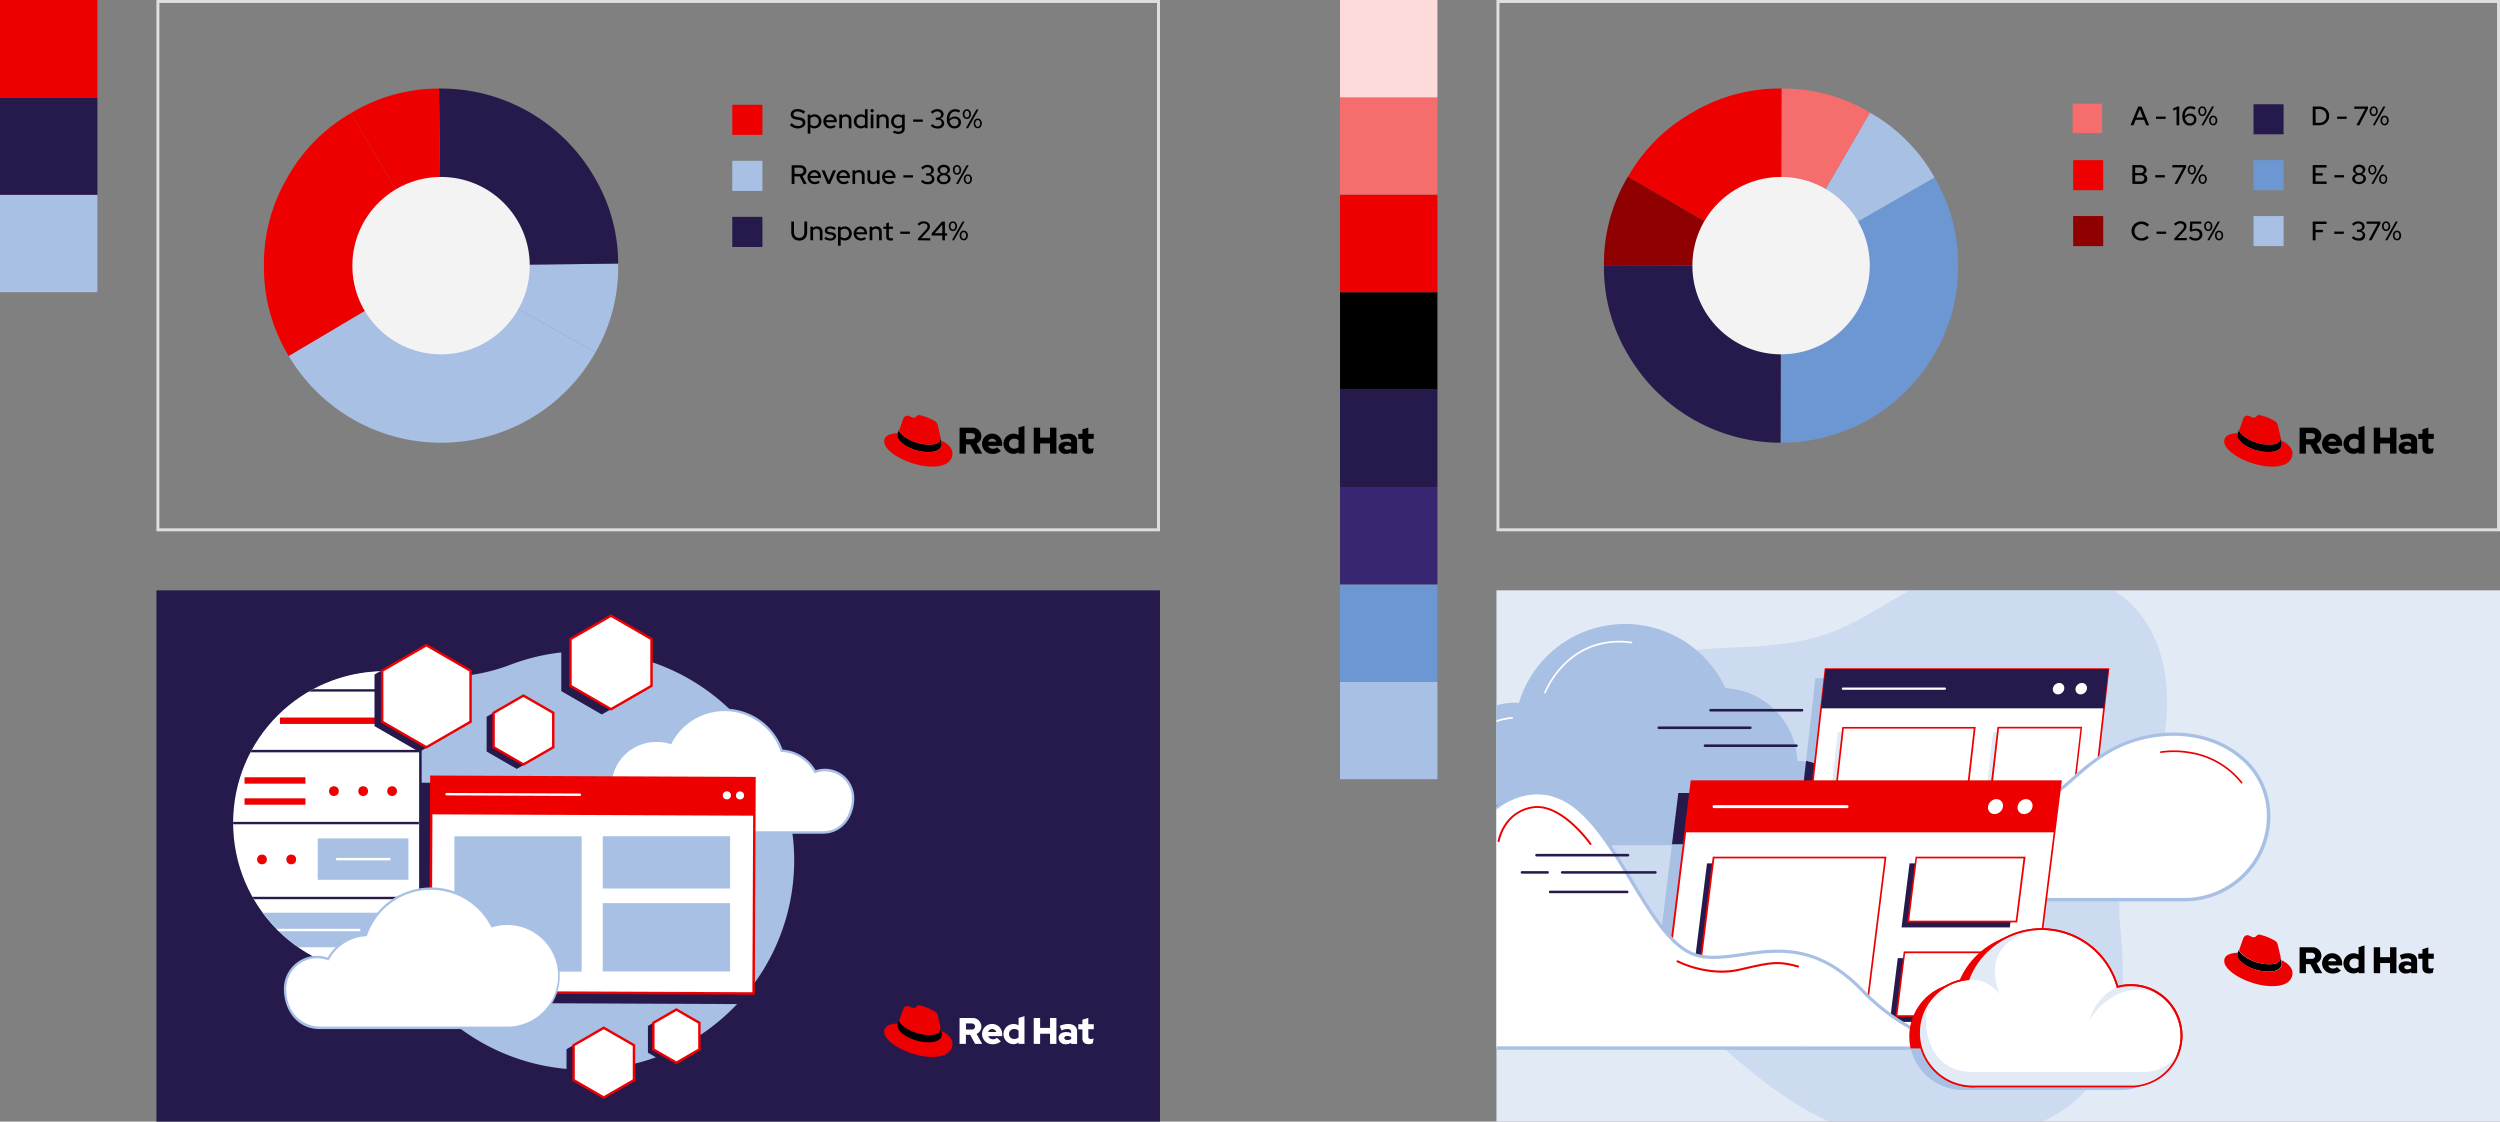 <svg id="a0bd01a2-82b9-4c25-83eb-c50bd9e49696" data-name="Layer 1" xmlns="http://www.w3.org/2000/svg" xmlns:xlink="http://www.w3.org/1999/xlink" viewBox="0 0 847 380"><rect x="0" y="0" width="847" height="380" fill="#808080" stroke="none"/><defs><style>.b1c5d9cb-7ea9-467a-b326-cb84e4b49aee{fill:none;}.ab8d0fd4-97a2-4efe-bea2-e08fd3089613{fill:#261a4c;}.f820ca9d-7cfe-455b-8546-e3bcb5ef4ef0{fill:#e00;}.b5c15634-6dc9-49f6-a74d-e8ff0bcc00d9{fill:#fff;}.b04d7ba3-929f-47b5-ac5b-ed6bf9249184,.e33c5eb3-0b64-4b69-8453-220a464b50bf{fill:#a7c0e4;}.fe6dc00c-4827-4057-9a9d-01dd580b96b3{clip-path:url(#e6e24496-3e2d-4fa0-8730-3bbafe203dd2);}.a0aff286-d8fa-4bf3-b2f8-9075a733f05f{fill:#e2eaf6;}.fbca8172-5793-4213-9652-071e4b29371d{clip-path:url(#a8c129ea-7173-4b1b-977d-55fb6b45652f);}.b04d7ba3-929f-47b5-ac5b-ed6bf9249184{opacity:0.35;}.e968ade5-8768-429f-b0ea-2d8f20146c24{isolation:isolate;}.f08e6a32-e990-4632-935e-6b675f14f5cf{fill:#8f0000;}.b2b76ff0-c0cb-4ec9-8294-1477b3c9f009{fill:#f56d6d;}.ac0a8426-ca78-4eb1-b786-5839f8505b12{fill:#6c97d3;}.a2692811-8dc9-469d-9d49-4c254d60c14e{fill:#fddbdb;}.aa9ef8db-7fed-466c-8e72-9524a89de641{fill:#382672;}.e53ac4f0-24e4-4fa4-a57d-216febddc09d{fill:#f3f3f3;}.bdcc6a92-9b69-4c36-9b1e-913365ee6aac{fill:#dedede;}</style><clipPath id="e6e24496-3e2d-4fa0-8730-3bbafe203dd2"><circle class="b1c5d9cb-7ea9-467a-b326-cb84e4b49aee" cx="130.36" cy="278.77" r="51.37"/></clipPath><clipPath id="a8c129ea-7173-4b1b-977d-55fb6b45652f"><path id="e2856e4c-6f4d-4e6c-9751-205beb476214" data-name="Rectangle 4740-3" class="b1c5d9cb-7ea9-467a-b326-cb84e4b49aee" d="M507,200H847V380H507V200Z"/></clipPath></defs><path id="b9f88a79-7af2-4cc7-990d-a4e046e4b4f3" data-name="Rectangle 4740" class="ab8d0fd4-97a2-4efe-bea2-e08fd3089613" d="M53,200H393V380H53V200Z"/><path d="M318.62,348.11a2,2,0,0,1,0,.42c0,1.8-2.2,2.12-3.72,2.12-5.91,0-10.32-3.67-10.32-4.79a1,1,0,0,1,0-.24l-.44,1.1a2.17,2.17,0,0,0-.18.89c0,2.2,5,5.53,10.65,5.53,2.52,0,4.43-.95,4.43-2.65a6.12,6.12,0,0,0-.21-1.23Z"/><path class="f820ca9d-7cfe-455b-8546-e3bcb5ef4ef0" d="M314.94,350.65c1.52,0,3.72-.32,3.72-2.12a2,2,0,0,0,0-.42l-.91-3.93c-.21-.86-.39-1.26-1.91-2a17.76,17.76,0,0,0-4.5-1.59c-.71,0-.92.91-1.76.91s-1.41-.68-2.17-.68-1.21.5-1.57,1.52c0,0-1,2.88-1.16,3.3a1,1,0,0,0,0,.24c0,1.12,4.41,4.79,10.32,4.79m3.95-1.39a6.12,6.12,0,0,1,.21,1.23c0,1.7-1.91,2.65-4.43,2.65-5.68,0-10.65-3.33-10.65-5.53a2.17,2.17,0,0,1,.18-.89c-2,.11-4.69.47-4.69,2.8,0,3.83,9.06,8.54,16.24,8.54,5.5,0,6.89-2.49,6.89-4.45,0-1.55-1.34-3.3-3.75-4.35"/><path class="b5c15634-6dc9-49f6-a74d-e8ff0bcc00d9" d="M325.11,344.89h4.38a2.94,2.94,0,0,1,3,2.91,2.75,2.75,0,0,1-1.63,2.49l1.91,3.38h-2.41l-1.64-3.08h-1.47v3.08h-2.16Zm2.16,1.84v2.08h2a1.05,1.05,0,0,0,1.09-1,1.08,1.08,0,0,0-1.09-1.07Z"/><path class="b5c15634-6dc9-49f6-a74d-e8ff0bcc00d9" d="M336.33,353.79a3.48,3.48,0,0,1-3.61-3.43,3.41,3.41,0,0,1,3.46-3.44,3.37,3.37,0,0,1,3.35,3.57v.56H334.8a1.71,1.71,0,0,0,1.63,1.05,1.82,1.82,0,0,0,1.33-.5l1.34,1.19A4,4,0,0,1,336.33,353.79Zm-1.54-4.16h2.76a1.48,1.48,0,0,0-1.39-1A1.38,1.38,0,0,0,334.79,349.63Z"/><path class="b5c15634-6dc9-49f6-a74d-e8ff0bcc00d9" d="M345.12,353.18a3.07,3.07,0,0,1-1.79.59,3.42,3.42,0,1,1,1.76-6.39v-2.49l2-.63v9.41h-2ZM343.66,352a2,2,0,0,0,1.43-.53v-2.32a2.13,2.13,0,0,0-1.43-.52,1.69,1.69,0,1,0,0,3.37Z"/><path class="b5c15634-6dc9-49f6-a74d-e8ff0bcc00d9" d="M355.75,350.23h-3.36v3.44h-2.16v-8.78h2.16v3.37h3.36v-3.37h2.16v8.78h-2.16Z"/><path class="b5c15634-6dc9-49f6-a74d-e8ff0bcc00d9" d="M362.9,353.27a3,3,0,0,1-1.78.51,2.23,2.23,0,0,1-2.47-2.12c0-1.17.94-2,2.58-2a3.57,3.57,0,0,1,1.67.37v-.4c0-.64-.43-1-1.26-1a5.06,5.06,0,0,0-2,.48l-.6-1.52a6.93,6.93,0,0,1,2.73-.67c2,0,3.15.89,3.15,2.5v4.26h-2Zm-1.24-.91a2.31,2.31,0,0,0,1.24-.34v-.69a2.7,2.7,0,0,0-1.31-.35c-.62,0-1,.27-1,.68S361,352.36,361.66,352.36Z"/><path class="b5c15634-6dc9-49f6-a74d-e8ff0bcc00d9" d="M368.89,353.77c-1.39,0-2.17-.67-2.17-2v-3h-1.4V347h1.4v-1.52l2-.62V347h1.85v1.69h-1.85v2.54c0,.56.3.78.91.78a2.27,2.27,0,0,0,.89-.2l-.27,1.64A3.68,3.68,0,0,1,368.89,353.77Z"/><path class="e33c5eb3-0b64-4b69-8453-220a464b50bf" d="M198.46,220.6A70.77,70.77,0,0,0,173,225.18a62.37,62.37,0,0,1-33.28,3.19A51.24,51.24,0,1,0,130.5,330h.1a15.64,15.64,0,0,1,12.23,5.86A70.91,70.91,0,1,0,198.46,220.6Z"/><circle class="e33c5eb3-0b64-4b69-8453-220a464b50bf" cx="130.5" cy="278.77" r="51.24"/><polygon class="ab8d0fd4-97a2-4efe-bea2-e08fd3089613" points="253.13 336.59 253.11 340.2 142.68 339.73 142.47 265.18 146.14 265.19 253.13 336.59"/><g class="fe6dc00c-4827-4057-9a9d-01dd580b96b3"><rect class="b5c15634-6dc9-49f6-a74d-e8ff0bcc00d9" x="78.12" y="213.34" width="64.32" height="131.42"/><path class="ab8d0fd4-97a2-4efe-bea2-e08fd3089613" d="M142.86,345.17H77.71V212.92h65.15Zm-64.32-.83H142V213.75H78.54Z"/><rect class="ab8d0fd4-97a2-4efe-bea2-e08fd3089613" x="78.1" y="303.83" width="63.8" height="0.83"/><rect class="ab8d0fd4-97a2-4efe-bea2-e08fd3089613" x="78.1" y="278.44" width="63.8" height="0.83"/><rect class="f820ca9d-7cfe-455b-8546-e3bcb5ef4ef0" x="112.67" y="334.57" width="24.78" height="2.18"/><rect class="f820ca9d-7cfe-455b-8546-e3bcb5ef4ef0" x="82.85" y="263.33" width="20.63" height="2.18"/><rect class="f820ca9d-7cfe-455b-8546-e3bcb5ef4ef0" x="82.85" y="270.47" width="20.63" height="2.18"/><circle class="f820ca9d-7cfe-455b-8546-e3bcb5ef4ef0" cx="84.75" cy="335.73" r="1.65"/><circle class="f820ca9d-7cfe-455b-8546-e3bcb5ef4ef0" cx="94.67" cy="335.73" r="1.65"/><circle class="f820ca9d-7cfe-455b-8546-e3bcb5ef4ef0" cx="104.47" cy="335.73" r="1.65"/><circle class="f820ca9d-7cfe-455b-8546-e3bcb5ef4ef0" cx="113.13" cy="268.03" r="1.65"/><circle class="f820ca9d-7cfe-455b-8546-e3bcb5ef4ef0" cx="123.04" cy="268.03" r="1.65"/><circle class="f820ca9d-7cfe-455b-8546-e3bcb5ef4ef0" cx="88.76" cy="291.18" r="1.65"/><circle class="f820ca9d-7cfe-455b-8546-e3bcb5ef4ef0" cx="98.67" cy="291.18" r="1.65"/><circle class="f820ca9d-7cfe-455b-8546-e3bcb5ef4ef0" cx="85.67" cy="244.19" r="1.65"/><circle class="b5c15634-6dc9-49f6-a74d-e8ff0bcc00d9" cx="130.59" cy="224.16" r="1.12"/><circle class="b5c15634-6dc9-49f6-a74d-e8ff0bcc00d9" cx="127.05" cy="224.16" r="1.12"/><circle class="b5c15634-6dc9-49f6-a74d-e8ff0bcc00d9" cx="134.36" cy="224.16" r="1.12"/><rect class="b5c15634-6dc9-49f6-a74d-e8ff0bcc00d9" x="86.28" y="223.74" width="35.79" height="0.83"/><rect class="e33c5eb3-0b64-4b69-8453-220a464b50bf" x="81.9" y="309.24" width="56.49" height="11.7"/><rect class="b5c15634-6dc9-49f6-a74d-e8ff0bcc00d9" x="86.28" y="314.67" width="35.79" height="0.83"/><rect class="e33c5eb3-0b64-4b69-8453-220a464b50bf" x="107.64" y="284.06" width="30.74" height="14.02"/><rect class="b5c15634-6dc9-49f6-a74d-e8ff0bcc00d9" x="113.88" y="290.66" width="18.41" height="0.83"/><circle class="b5c15634-6dc9-49f6-a74d-e8ff0bcc00d9" cx="130.59" cy="315.09" r="1.12"/><circle class="b5c15634-6dc9-49f6-a74d-e8ff0bcc00d9" cx="134.19" cy="315.09" r="1.12"/><circle class="b5c15634-6dc9-49f6-a74d-e8ff0bcc00d9" cx="127.05" cy="315.09" r="1.12"/><circle class="f820ca9d-7cfe-455b-8546-e3bcb5ef4ef0" cx="136.6" cy="244.19" r="1.65"/><circle class="f820ca9d-7cfe-455b-8546-e3bcb5ef4ef0" cx="132.84" cy="268.03" r="1.65"/><rect class="ab8d0fd4-97a2-4efe-bea2-e08fd3089613" x="78.1" y="254.05" width="64.42" height="0.83"/><rect class="ab8d0fd4-97a2-4efe-bea2-e08fd3089613" x="78.1" y="233.49" width="64.42" height="0.83"/><rect class="f820ca9d-7cfe-455b-8546-e3bcb5ef4ef0" x="94.85" y="243.1" width="33.15" height="2.18"/><polygon class="ab8d0fd4-97a2-4efe-bea2-e08fd3089613" points="126.88 228.52 126.88 246.02 142.03 254.77 157.18 246.02 157.18 228.52 142.03 219.78 126.88 228.52"/></g><polygon class="ab8d0fd4-97a2-4efe-bea2-e08fd3089613" points="164.87 242.83 164.87 254.62 175.08 260.51 185.29 254.62 185.29 242.83 175.08 236.94 164.87 242.83"/><polygon class="b5c15634-6dc9-49f6-a74d-e8ff0bcc00d9" points="167.23 241.5 167.23 253.17 177.33 259 187.44 253.17 187.44 241.5 177.33 235.67 167.23 241.5"/><path class="f820ca9d-7cfe-455b-8546-e3bcb5ef4ef0" d="M177.33,259.48l-10.52-6.07V241.26l10.52-6.07,10.53,6.07v12.15Zm-9.69-6.55,9.69,5.6,9.7-5.6V241.74l-9.7-5.59-9.69,5.59Z"/><polygon class="ab8d0fd4-97a2-4efe-bea2-e08fd3089613" points="219.52 347.57 219.52 356.67 227.41 361.22 235.29 356.67 235.29 347.57 227.41 343.01 219.52 347.57"/><polygon class="b5c15634-6dc9-49f6-a74d-e8ff0bcc00d9" points="221.34 346.54 221.34 355.55 229.15 360.06 236.95 355.55 236.95 346.54 229.15 342.03 221.34 346.54"/><path class="f820ca9d-7cfe-455b-8546-e3bcb5ef4ef0" d="M229.15,360.54l-8.22-4.75V346.3l8.22-4.75,8.22,4.75v9.49Zm-7.39-5.23,7.39,4.27,7.39-4.27v-8.53l-7.39-4.27-7.39,4.27Z"/><path class="b5c15634-6dc9-49f6-a74d-e8ff0bcc00d9" d="M279.51,260.9a9.53,9.53,0,0,0-3.35.61,13.62,13.62,0,0,0-11.32-7.15,20.53,20.53,0,0,0-37.66-2.71A15.53,15.53,0,1,0,222.69,282h56c7.24,0,10.35-6.36,10.35-11.62A9.52,9.52,0,0,0,279.51,260.9Z"/><path class="e33c5eb3-0b64-4b69-8453-220a464b50bf" d="M278.68,282.46h-56a15.95,15.95,0,1,1,4.28-31.3,20.94,20.94,0,0,1,38.17,2.8,14.11,14.11,0,0,1,11.21,7,9.95,9.95,0,0,1,13.09,9.42C289.44,276.4,285.74,282.46,278.68,282.46Zm-56-31.06a15.12,15.12,0,1,0,0,30.23h56c7.29,0,9.93-6.7,9.93-11.21a9.11,9.11,0,0,0-9.1-9.1,8.93,8.93,0,0,0-3.2.58L276,262l-.18-.31a13.27,13.27,0,0,0-11-6.94h-.28l-.1-.27a20.11,20.11,0,0,0-36.89-2.65l-.16.31-.33-.1A15,15,0,0,0,222.69,251.4Z"/><polygon class="b5c15634-6dc9-49f6-a74d-e8ff0bcc00d9" points="129.48 227.24 129.48 244.53 144.45 253.18 159.43 244.53 159.43 227.24 144.45 218.59 129.48 227.24"/><path class="f820ca9d-7cfe-455b-8546-e3bcb5ef4ef0" d="M144.45,253.65l-15.39-8.88V227l15.39-8.89L159.84,227v17.77Zm-14.56-9.36,14.56,8.41L159,244.29V227.48l-14.56-8.41-14.56,8.41Z"/><rect class="b5c15634-6dc9-49f6-a74d-e8ff0bcc00d9" x="145.99" y="263.42" width="109.48" height="72.95" transform="translate(1.28 -0.85) rotate(0.24)"/><path class="f820ca9d-7cfe-455b-8546-e3bcb5ef4ef0" d="M255.73,337l-110.31-.47.32-73.78,110.3.47Zm-109.47-1.29,108.64.46.31-72.13-108.65-.46Z"/><rect class="f820ca9d-7cfe-455b-8546-e3bcb5ef4ef0" x="146.12" y="263.42" width="109.48" height="12.72" transform="translate(1.15 -0.85) rotate(0.24)"/><line class="f820ca9d-7cfe-455b-8546-e3bcb5ef4ef0" x1="151.31" y1="269.06" x2="196.45" y2="269.26"/><path class="b5c15634-6dc9-49f6-a74d-e8ff0bcc00d9" d="M196.45,269.67h0l-45.14-.19a.41.41,0,0,1-.41-.42.42.42,0,0,1,.42-.41l45.13.19a.41.41,0,0,1,.41.42A.41.41,0,0,1,196.45,269.67Z"/><circle class="b5c15634-6dc9-49f6-a74d-e8ff0bcc00d9" cx="250.72" cy="269.49" r="1.37"/><circle class="b5c15634-6dc9-49f6-a74d-e8ff0bcc00d9" cx="246.26" cy="269.47" r="1.37"/><rect class="e33c5eb3-0b64-4b69-8453-220a464b50bf" x="153.93" y="283.34" width="43.14" height="45.85"/><rect class="e33c5eb3-0b64-4b69-8453-220a464b50bf" x="204.22" y="283.32" width="43.14" height="17.7"/><rect class="e33c5eb3-0b64-4b69-8453-220a464b50bf" x="204.22" y="305.98" width="43.14" height="23.14"/><path class="b5c15634-6dc9-49f6-a74d-e8ff0bcc00d9" d="M107.4,324.25a10.72,10.72,0,0,1,3.8.69A15.42,15.42,0,0,1,124,316.82a23.29,23.29,0,0,1,42.72-3.07,17.62,17.62,0,1,1,5.1,34.48H108.34c-8.21,0-11.74-7.22-11.74-13.18A10.79,10.79,0,0,1,107.4,324.25Z"/><path class="e33c5eb3-0b64-4b69-8453-220a464b50bf" d="M171.86,348.65H108.34c-8,0-12.16-6.85-12.16-13.6a11.23,11.23,0,0,1,11.22-11.22,11,11,0,0,1,3.6.6,16,16,0,0,1,12.74-8A23.7,23.7,0,0,1,167,313.26a18,18,0,1,1,4.89,35.39Zm-64.46-24A10.4,10.4,0,0,0,97,335.05c0,9.37,6.78,12.77,11.33,12.77h63.52a17.21,17.21,0,1,0-5-33.67l-.33.1-.16-.31a22.87,22.87,0,0,0-42,3l-.09.26-.28,0a15.12,15.12,0,0,0-12.5,7.89l-.17.32-.34-.13A10.34,10.34,0,0,0,107.4,324.66Z"/><polygon class="ab8d0fd4-97a2-4efe-bea2-e08fd3089613" points="190.16 218.29 190.16 234.15 203.89 242.07 217.62 234.15 217.62 218.29 203.89 210.37 190.16 218.29"/><polygon class="b5c15634-6dc9-49f6-a74d-e8ff0bcc00d9" points="193.27 216.51 193.27 232.36 207 240.29 220.73 232.36 220.73 216.51 207 208.58 193.27 216.51"/><path class="f820ca9d-7cfe-455b-8546-e3bcb5ef4ef0" d="M207,240.77l-14.14-8.17V216.27L207,208.1l14.15,8.17V232.6Zm-13.31-8.65L207,239.81l13.32-7.69V216.75L207,209.06l-13.31,7.69Z"/><polygon class="ab8d0fd4-97a2-4efe-bea2-e08fd3089613" points="191.94 355.47 191.94 367.4 202.27 373.37 212.6 367.4 212.6 355.47 202.27 349.5 191.94 355.47"/><polygon class="b5c15634-6dc9-49f6-a74d-e8ff0bcc00d9" points="194.32 354.13 194.32 365.94 204.55 371.85 214.78 365.94 214.78 354.13 204.55 348.22 194.32 354.13"/><path class="f820ca9d-7cfe-455b-8546-e3bcb5ef4ef0" d="M204.55,372.32l-10.64-6.14V353.89l10.64-6.15,10.65,6.15v12.29Zm-9.81-6.62,9.81,5.67,9.82-5.67V354.36l-9.82-5.66-9.81,5.66Z"/><path id="a0dc76c2-0575-4989-a707-4f0cbef2db90" data-name="Rectangle 4740-3" class="a0aff286-d8fa-4bf3-b2f8-9075a733f05f" d="M507,200H847V380H507V200Z"/><path class="a0aff286-d8fa-4bf3-b2f8-9075a733f05f" d="M772.62,316.65a1.9,1.9,0,0,1,0,.41c0,1.81-2.2,2.12-3.72,2.12-5.91,0-10.32-3.67-10.32-4.79a.93.93,0,0,1,0-.23l-.44,1.1a2.13,2.13,0,0,0-.18.89c0,2.2,5,5.52,10.65,5.52,2.52,0,4.43-.94,4.43-2.64a6,6,0,0,0-.21-1.23Z"/><path class="a0aff286-d8fa-4bf3-b2f8-9075a733f05f" d="M768.94,319.18c1.52,0,3.72-.31,3.72-2.12a1.9,1.9,0,0,0,0-.41l-.91-3.93c-.21-.87-.39-1.26-1.91-2a17.83,17.83,0,0,0-4.5-1.6c-.71,0-.92.92-1.76.92s-1.41-.68-2.17-.68-1.21.5-1.57,1.52c0,0-1,2.88-1.16,3.3a.93.93,0,0,0,0,.23c0,1.12,4.41,4.79,10.32,4.79m3.95-1.38a6,6,0,0,1,.21,1.23c0,1.7-1.91,2.64-4.43,2.64-5.68,0-10.65-3.32-10.65-5.52a2.13,2.13,0,0,1,.18-.89c-2,.1-4.69.47-4.69,2.8,0,3.82,9.06,8.54,16.24,8.54,5.5,0,6.89-2.49,6.89-4.46,0-1.54-1.34-3.3-3.75-4.34"/><path class="a0aff286-d8fa-4bf3-b2f8-9075a733f05f" d="M779.11,313.42h4.38a3,3,0,0,1,3,2.91,2.76,2.76,0,0,1-1.63,2.5l1.91,3.37h-2.41l-1.64-3.07h-1.47v3.07h-2.16Zm2.16,1.85v2.08h2a1.05,1.05,0,0,0,1.09-1,1.07,1.07,0,0,0-1.09-1.06Z"/><path class="a0aff286-d8fa-4bf3-b2f8-9075a733f05f" d="M790.33,322.33a3.49,3.49,0,0,1-3.61-3.44,3.41,3.41,0,0,1,3.46-3.44,3.37,3.37,0,0,1,3.35,3.58v.55H788.8a1.72,1.72,0,0,0,1.63,1.06,1.79,1.79,0,0,0,1.33-.51l1.34,1.19A3.94,3.94,0,0,1,790.33,322.33Zm-1.54-4.17h2.76a1.49,1.49,0,0,0-1.39-1A1.38,1.38,0,0,0,788.79,318.16Z"/><path class="a0aff286-d8fa-4bf3-b2f8-9075a733f05f" d="M799.12,321.71a3,3,0,0,1-1.79.59,3.42,3.42,0,1,1,1.76-6.38v-2.5l2-.62v9.4h-2Zm-1.46-1.14a2,2,0,0,0,1.43-.52v-2.32a2.13,2.13,0,0,0-1.43-.52,1.68,1.68,0,1,0,0,3.36Z"/><path class="a0aff286-d8fa-4bf3-b2f8-9075a733f05f" d="M809.75,318.77h-3.36v3.43h-2.16v-8.78h2.16v3.38h3.36v-3.38h2.16v8.78h-2.16Z"/><path class="a0aff286-d8fa-4bf3-b2f8-9075a733f05f" d="M816.9,321.8a2.92,2.92,0,0,1-1.78.52,2.23,2.23,0,0,1-2.47-2.12c0-1.17.94-2.05,2.58-2.05a3.58,3.58,0,0,1,1.67.38v-.4c0-.64-.43-1-1.26-1a5.06,5.06,0,0,0-2,.48l-.6-1.52a7,7,0,0,1,2.73-.68c2,0,3.15.89,3.15,2.51v4.25h-2Zm-1.24-.9a2.31,2.31,0,0,0,1.24-.34v-.69a2.6,2.6,0,0,0-1.31-.35c-.62,0-1,.26-1,.68S815,320.9,815.66,320.9Z"/><path class="a0aff286-d8fa-4bf3-b2f8-9075a733f05f" d="M822.89,322.3c-1.39,0-2.17-.66-2.17-2v-3h-1.4v-1.69h1.4v-1.52l2-.63v2.15h1.85v1.69h-1.85v2.53c0,.57.3.78.91.78a2.1,2.1,0,0,0,.89-.2l-.27,1.65A3.68,3.68,0,0,1,822.89,322.3Z"/><g class="fbca8172-5793-4213-9652-071e4b29371d"><path class="b04d7ba3-929f-47b5-ac5b-ed6bf9249184" d="M521.9,274.33c.41,12,3.75,23.8,9.78,33.36,13,20.57,35.66,32.82,53.55,48.49,15.85,13.9,32.23,26,53.85,30.11,18.87,3.59,52.24.37,67.41-16.69,14.51-16.31,13.59-37.25,11.72-57.44-1.93-20.83,10.88-41,14.68-60.56,3.63-18.76.93-44.31-22-54.4-20.82-9.18-47-7.19-67.58,4.88-17.71,10.38-25.29,16.27-54.12,17.2-19.05.61-41.92,2.6-54.45,19C526.43,249.23,521.41,260,521.9,274.33Z"/><path class="e33c5eb3-0b64-4b69-8453-220a464b50bf" d="M623,272.07a14.29,14.29,0,0,0-14.08-14.29,25.61,25.61,0,0,0-24.35-24.64,37.5,37.5,0,0,0-69.95,5c-.52,0-1.05-.06-1.58-.06a24.15,24.15,0,0,0-.11,48.29h96A14.28,14.28,0,0,0,623,272.07Z"/><path class="b5c15634-6dc9-49f6-a74d-e8ff0bcc00d9" d="M523.46,234.91a.22.22,0,0,1-.11,0,.28.28,0,0,1-.16-.37,31.66,31.66,0,0,1,6.63-9.72,26.52,26.52,0,0,1,9.16-6,27.43,27.43,0,0,1,13.8-1.4.29.29,0,0,1,.25.33.29.29,0,0,1-.33.24,27,27,0,0,0-13.5,1.37,25.78,25.78,0,0,0-9,5.9,31.1,31.1,0,0,0-6.52,9.53A.3.3,0,0,1,523.46,234.91Z"/><path class="b5c15634-6dc9-49f6-a74d-e8ff0bcc00d9" d="M495.51,257.43h-.06a.28.28,0,0,1-.22-.35,17,17,0,0,1,9.64-12.15,21.42,21.42,0,0,1,7.43-2,.29.29,0,0,1,0,.58,20.8,20.8,0,0,0-7.23,1.94,16.21,16.21,0,0,0-9.31,11.74A.3.3,0,0,1,495.51,257.43Z"/><path class="ab8d0fd4-97a2-4efe-bea2-e08fd3089613" d="M514.59,269.61s-10.85,2.42-16.13,11.84a22.58,22.58,0,0,0,3.19,2.07S500.93,273.69,514.59,269.61Z"/><path class="ab8d0fd4-97a2-4efe-bea2-e08fd3089613" d="M611.9,257.72l-4.66,41.14h39.42C642.06,280.16,630.88,262.08,611.9,257.72Z"/><path class="e33c5eb3-0b64-4b69-8453-220a464b50bf" d="M710.93,229.78H615.07l-3.17,27.94c19,4.36,30.16,22.44,34.76,41.14H703.1Z"/><polygon class="b5c15634-6dc9-49f6-a74d-e8ff0bcc00d9" points="618.48 226.71 714.34 226.71 706.52 295.79 610.66 295.79 618.48 226.71"/><path class="f820ca9d-7cfe-455b-8546-e3bcb5ef4ef0" d="M706.78,296.08H610.33l7.89-69.66h96.45ZM611,295.5h95.28L714,227H618.74Z"/><polygon class="ab8d0fd4-97a2-4efe-bea2-e08fd3089613" points="618.48 226.71 714.34 226.71 712.84 239.99 616.98 239.99 618.48 226.71"/><path class="b5c15634-6dc9-49f6-a74d-e8ff0bcc00d9" d="M658.91,233.7H624.39a.38.38,0,0,1,0-.76h34.52a.38.38,0,1,1,0,.76Z"/><ellipse class="b5c15634-6dc9-49f6-a74d-e8ff0bcc00d9" cx="697.44" cy="233.32" rx="2.05" ry="1.83" transform="translate(30.28 542.77) rotate(-43.38)"/><ellipse class="b5c15634-6dc9-49f6-a74d-e8ff0bcc00d9" cx="705.12" cy="233.32" rx="2.05" ry="1.83" transform="translate(32.38 548.04) rotate(-43.38)"/><polygon class="a0aff286-d8fa-4bf3-b2f8-9075a733f05f" points="622.72 248.06 667.33 248.06 662.67 289.2 618.06 289.2 622.72 248.06"/><polygon class="a0aff286-d8fa-4bf3-b2f8-9075a733f05f" points="675.3 248.06 703.4 248.06 701.51 264.67 673.42 264.67 675.3 248.06"/><polygon class="a0aff286-d8fa-4bf3-b2f8-9075a733f05f" points="672.51 272.64 700.61 272.64 698.74 289.2 670.64 289.2 672.51 272.64"/><polygon class="a0aff286-d8fa-4bf3-b2f8-9075a733f05f" points="622.72 248.06 667.33 248.06 662.67 289.2 618.06 289.2 622.72 248.06"/><polygon class="a0aff286-d8fa-4bf3-b2f8-9075a733f05f" points="675.3 248.06 703.4 248.06 701.51 264.67 673.42 264.67 675.3 248.06"/><polygon class="a0aff286-d8fa-4bf3-b2f8-9075a733f05f" points="672.51 272.64 700.61 272.64 698.74 289.2 670.64 289.2 672.51 272.64"/><polygon class="b5c15634-6dc9-49f6-a74d-e8ff0bcc00d9" points="624.42 246.53 669.03 246.53 664.37 287.67 619.76 287.67 624.42 246.53"/><path class="f820ca9d-7cfe-455b-8546-e3bcb5ef4ef0" d="M664.63,288H619.44l4.73-41.72h45.19Zm-44.54-.58h44l4.6-40.56h-44Z"/><polygon class="b5c15634-6dc9-49f6-a74d-e8ff0bcc00d9" points="677.01 246.53 705.1 246.53 702.7 267.1 674.6 267.1 677.01 246.53"/><path class="f820ca9d-7cfe-455b-8546-e3bcb5ef4ef0" d="M703,267.39H674.27l2.48-21.15h28.68Zm-28-.58h27.52l2.34-20H677.26Z"/><polygon class="b5c15634-6dc9-49f6-a74d-e8ff0bcc00d9" points="674.22 271.11 702.32 271.11 700.44 287.67 672.35 287.67 674.22 271.11"/><path class="f820ca9d-7cfe-455b-8546-e3bcb5ef4ef0" d="M700.7,288H672L674,270.82h28.68Zm-28-.58h27.51l1.81-16H674.48Z"/><path class="b5c15634-6dc9-49f6-a74d-e8ff0bcc00d9" d="M618.54,295.57s17.23-1.7,32.27-17.71,29.84-6.37,40-7.07,17.46-20.24,42.93-22c17.51-1.2,34.56,9.32,34.84,27.28A28.5,28.5,0,0,1,740,304.79H667.31l-52.14.15Z"/><path class="e33c5eb3-0b64-4b69-8453-220a464b50bf" d="M614.34,305.52,618.12,295l.37,0a43.92,43.92,0,0,0,10.38-2.83,59.7,59.7,0,0,0,21.52-14.69c11.2-11.93,22.4-9.88,31.39-8.23a39.06,39.06,0,0,0,9,1c3.75-.26,7.13-3.25,11.41-7a71.56,71.56,0,0,1,12.39-9.33,44.28,44.28,0,0,1,19.13-5.64A39.53,39.53,0,0,1,748.41,250a32.9,32.9,0,0,1,12.2,7,26,26,0,0,1,8.58,19.14,28.43,28.43,0,0,1-8.28,20.54A29.13,29.13,0,0,1,740,305.37H667.31ZM619,296.1l-3,8.26,51.32-.15H740a28,28,0,0,0,20.1-8.41A27.36,27.36,0,0,0,768,276.09a24.84,24.84,0,0,0-8.2-18.3,31.92,31.92,0,0,0-11.77-6.71,38.5,38.5,0,0,0-14.25-1.7c-15.4,1.06-24,8.61-30.83,14.68-4.45,3.93-8,7-12.11,7.31a39.48,39.48,0,0,1-9.3-1c-4.4-.81-9.39-1.72-14.51-1-5.85.86-11,3.75-15.83,8.86a60.89,60.89,0,0,1-22,15A46.57,46.57,0,0,1,619,296.1Z"/><path class="b5c15634-6dc9-49f6-a74d-e8ff0bcc00d9" d="M655.66,279.8s6.47-8.41,19.57-6.06,13.25,2.83,18.35,2.18"/><path class="f820ca9d-7cfe-455b-8546-e3bcb5ef4ef0" d="M655.66,280.09a.27.27,0,0,1-.17-.06.29.29,0,0,1-.06-.4,17.05,17.05,0,0,1,5-4,22,22,0,0,1,14.89-2.19c2.9.52,5.16.95,7,1.29,6.37,1.21,7.35,1.39,11.28.9a.29.29,0,1,1,.07.57c-4,.51-5,.32-11.45-.9-1.82-.34-4.09-.77-7-1.29a21.48,21.48,0,0,0-14.48,2.11,17,17,0,0,0-4.81,3.85A.28.28,0,0,1,655.66,280.09Z"/><path class="b5c15634-6dc9-49f6-a74d-e8ff0bcc00d9" d="M732.12,254.82s16.82-3,27.33,10.33"/><path class="f820ca9d-7cfe-455b-8546-e3bcb5ef4ef0" d="M759.45,265.44a.3.3,0,0,1-.23-.11,27.54,27.54,0,0,0-17.43-10.07,31.38,31.38,0,0,0-9.62-.15.3.3,0,0,1-.34-.24.29.29,0,0,1,.24-.33,31.93,31.93,0,0,1,9.82.15A28.13,28.13,0,0,1,759.68,265a.31.31,0,0,1,0,.41A.32.32,0,0,1,759.45,265.44Z"/><polygon class="ab8d0fd4-97a2-4efe-bea2-e08fd3089613" points="693.73 268.67 568.61 268.67 566.46 286.11 691.53 286.11 693.73 268.67"/><polygon class="e33c5eb3-0b64-4b69-8453-220a464b50bf" points="566.46 286.11 557.99 354.77 682.86 354.77 691.53 286.11 566.46 286.11"/><polygon class="b5c15634-6dc9-49f6-a74d-e8ff0bcc00d9" points="573.11 264.67 698.23 264.67 687 354.83 561.88 354.83 573.11 264.67"/><path class="f820ca9d-7cfe-455b-8546-e3bcb5ef4ef0" d="M687.25,355.12H561.55l0-.33,11.27-90.41h125.7l0,.32Zm-125-.58H686.74L697.9,265H573.37Z"/><polygon class="f820ca9d-7cfe-455b-8546-e3bcb5ef4ef0" points="573.11 264.67 698.23 264.67 696.07 282 570.95 282 573.11 264.67"/><path class="b5c15634-6dc9-49f6-a74d-e8ff0bcc00d9" d="M625.79,273.79H580.72a.5.5,0,0,1,0-1h45.07a.5.5,0,0,1,0,1Z"/><ellipse class="b5c15634-6dc9-49f6-a74d-e8ff0bcc00d9" cx="676.07" cy="273.29" rx="2.7" ry="2.38" transform="translate(-3.75 537.1) rotate(-43.22)"/><ellipse class="b5c15634-6dc9-49f6-a74d-e8ff0bcc00d9" cx="686.09" cy="273.29" rx="2.7" ry="2.38" transform="translate(-1.04 543.96) rotate(-43.22)"/><polygon class="a0aff286-d8fa-4bf3-b2f8-9075a733f05f" points="578.33 292.53 636.55 292.53 629.86 346.23 571.64 346.23 578.33 292.53"/><polygon class="a0aff286-d8fa-4bf3-b2f8-9075a733f05f" points="646.96 292.53 683.63 292.53 680.93 314.21 644.25 314.21 646.96 292.53"/><polygon class="a0aff286-d8fa-4bf3-b2f8-9075a733f05f" points="642.96 324.62 679.63 324.62 676.94 346.23 640.27 346.23 642.96 324.62"/><polygon class="ab8d0fd4-97a2-4efe-bea2-e08fd3089613" points="578.33 292.53 636.55 292.53 629.86 346.23 571.64 346.23 578.33 292.53"/><polygon class="ab8d0fd4-97a2-4efe-bea2-e08fd3089613" points="646.96 292.53 683.63 292.53 680.93 314.21 644.25 314.21 646.96 292.53"/><polygon class="ab8d0fd4-97a2-4efe-bea2-e08fd3089613" points="642.96 324.62 679.63 324.62 676.94 346.23 640.27 346.23 642.96 324.62"/><polygon class="b5c15634-6dc9-49f6-a74d-e8ff0bcc00d9" points="580.58 290.53 638.8 290.53 632.11 344.23 573.89 344.23 580.58 290.53"/><path class="f820ca9d-7cfe-455b-8546-e3bcb5ef4ef0" d="M632.37,344.51H573.56l0-.32,6.72-53.95h58.81l0,.33Zm-58.16-.57h57.65l6.61-53.12H580.83Z"/><polygon class="b5c15634-6dc9-49f6-a74d-e8ff0bcc00d9" points="649.21 290.53 685.88 290.53 683.18 312.21 646.5 312.21 649.21 290.53"/><path class="f820ca9d-7cfe-455b-8546-e3bcb5ef4ef0" d="M683.43,312.5H646.18L649,290.24h37.26Zm-36.6-.58h36.09l2.63-21.1H649.46Z"/><polygon class="b5c15634-6dc9-49f6-a74d-e8ff0bcc00d9" points="645.21 322.62 681.88 322.62 679.19 344.23 642.52 344.23 645.21 322.62"/><path class="f820ca9d-7cfe-455b-8546-e3bcb5ef4ef0" d="M679.44,344.51H642.19L645,322.33h37.26Zm-36.6-.57h36.09l2.62-21H645.46Z"/><path class="b5c15634-6dc9-49f6-a74d-e8ff0bcc00d9" d="M535.25,274.52c-6.44-5.61-13.94-8-23.33-3.89-22.16,9.77-.53,41.88-16.69,35.86-14.69-5.47-32.46,8.09-32.46,27.71,0,.24,0,.48,0,.72a20.83,20.83,0,0,0,20.9,20.15l193.49.07s-24,3.36-46.25-19.67-40.76-8.25-55.47-11.71c-15.2-3.57-24.65-35.71-40.2-49.24"/><path class="e33c5eb3-0b64-4b69-8453-220a464b50bf" d="M673.77,355.89c-1.1,0-2.44,0-4-.18l-186.11-.06a21.54,21.54,0,0,1-15-6,21,21,0,0,1-6.51-14.7c0-.24,0-.48,0-.73a30.33,30.33,0,0,1,12.72-25.06c6.45-4.49,13.93-5.65,20.52-3.19,2.26.84,3.78.93,4.64.28,1.54-1.16,1.23-5,.87-9.33s-.81-9.72.39-14.6a17.11,17.11,0,0,1,10.36-12.2c8.65-3.81,16.48-2.51,23.94,4,6.76,5.88,12.34,15.17,17.73,24.16,7.1,11.82,13.79,23,22.22,25,4.54,1.06,9.54.34,14.84-.43,5.74-.83,12.24-1.77,19.07-.48,7.82,1.48,15,5.66,21.84,12.78a68.46,68.46,0,0,0,16.45,12.66,58.52,58.52,0,0,0,14.69,5.63,51.42,51.42,0,0,0,7.46,1.19h7.24l.08,1.15A29,29,0,0,1,673.77,355.89ZM488.39,305.84a22.56,22.56,0,0,0-12.82,4.25,29.2,29.2,0,0,0-12.22,24.11c0,.24,0,.47,0,.7a19.82,19.82,0,0,0,6.16,13.89,20.37,20.37,0,0,0,14.16,5.7l178.79.06-.21-.05a59.48,59.48,0,0,1-15-5.73,69.62,69.62,0,0,1-16.76-12.9c-15-15.55-28.25-13.64-39.91-11.95-5.41.78-10.52,1.52-15.27.41-8.91-2.1-15.73-13.46-23-25.49-5.35-8.91-10.88-18.13-17.5-23.89a22.58,22.58,0,0,0-10.29-5.46,20.07,20.07,0,0,0-12.42,1.67,16,16,0,0,0-9.71,11.42c-1.15,4.69-.73,9.76-.36,14.23.41,4.91.73,8.79-1.32,10.35-1.21.92-3,.88-5.75-.13A19,19,0,0,0,488.39,305.84Z"/><path class="b5c15634-6dc9-49f6-a74d-e8ff0bcc00d9" d="M568.35,325.73s10.12,5.32,21,2.83,12.85-2.93,19.83-1.08"/><path class="f820ca9d-7cfe-455b-8546-e3bcb5ef4ef0" d="M583.34,329.56A36.45,36.45,0,0,1,568.19,326a.34.34,0,1,1,.32-.61c.1.05,10.14,5.23,20.75,2.79s12.89-3,20-1.07a.34.34,0,0,1,.25.42.34.34,0,0,1-.42.24c-6.94-1.84-8.88-1.39-19.66,1.09A27.45,27.45,0,0,1,583.34,329.56Z"/><path class="b5c15634-6dc9-49f6-a74d-e8ff0bcc00d9" d="M538.84,285.9s-9.79-14-19.58-12.38-11.51,11.32-11.51,11.32"/><path class="f820ca9d-7cfe-455b-8546-e3bcb5ef4ef0" d="M538.84,286.25a.35.35,0,0,1-.28-.15c-.1-.14-9.78-13.78-19.24-12.25a12.88,12.88,0,0,0-9.18,6.09,15.32,15.32,0,0,0-2.05,5,.35.35,0,1,1-.68-.12,16,16,0,0,1,2.13-5.19,13.75,13.75,0,0,1,9.67-6.41c4.11-.67,8.86,1.3,13.74,5.68a45.52,45.52,0,0,1,6.17,6.84.35.35,0,0,1-.08.48A.31.31,0,0,1,538.84,286.25Z"/><path class="b5c15634-6dc9-49f6-a74d-e8ff0bcc00d9" d="M489,310.6s-13.85,0-17.88,13.43"/><path class="f820ca9d-7cfe-455b-8546-e3bcb5ef4ef0" d="M471.07,324.37H471a.35.35,0,0,1-.23-.43,18.22,18.22,0,0,1,10.65-12,21.07,21.07,0,0,1,7.56-1.7h0a.34.34,0,0,1,.34.34.35.35,0,0,1-.34.35h0a20.78,20.78,0,0,0-7.32,1.65,17.37,17.37,0,0,0-10.23,11.53A.35.35,0,0,1,471.07,324.37Z"/><path class="ab8d0fd4-97a2-4efe-bea2-e08fd3089613" d="M610.53,241.06h-31a.44.44,0,0,1-.43-.44.43.43,0,0,1,.43-.43h31a.44.44,0,0,1,.44.43A.44.44,0,0,1,610.53,241.06Z"/><path class="ab8d0fd4-97a2-4efe-bea2-e08fd3089613" d="M593,247H562a.44.44,0,0,1-.43-.44.43.43,0,0,1,.43-.43h31a.44.44,0,0,1,.44.43A.44.44,0,0,1,593,247Z"/><path class="ab8d0fd4-97a2-4efe-bea2-e08fd3089613" d="M608.65,253.08h-31a.44.44,0,0,1-.44-.43.44.44,0,0,1,.44-.44h31a.44.44,0,0,1,.43.44A.43.43,0,0,1,608.65,253.08Z"/><path class="ab8d0fd4-97a2-4efe-bea2-e08fd3089613" d="M551.57,290.17h-31a.44.44,0,0,1-.43-.44.43.43,0,0,1,.43-.43h31a.44.44,0,0,1,.44.43A.44.44,0,0,1,551.57,290.17Z"/><path class="ab8d0fd4-97a2-4efe-bea2-e08fd3089613" d="M560.84,296H529.26a.43.43,0,0,1-.43-.43.44.44,0,0,1,.43-.44h31.58a.44.44,0,0,1,.44.44A.44.44,0,0,1,560.84,296Z"/><path class="ab8d0fd4-97a2-4efe-bea2-e08fd3089613" d="M524.34,296h-8.69a.44.44,0,0,1-.44-.43.44.44,0,0,1,.44-.44h8.69a.44.44,0,0,1,.43.44A.43.43,0,0,1,524.34,296Z"/><path class="ab8d0fd4-97a2-4efe-bea2-e08fd3089613" d="M551.28,302.62H525.21a.44.44,0,0,1-.44-.43.44.44,0,0,1,.44-.44h26.07a.44.44,0,0,1,.44.44A.44.44,0,0,1,551.28,302.62Z"/><path class="e33c5eb3-0b64-4b69-8453-220a464b50bf" d="M647.33,355.17a18.21,18.21,0,0,0,17.74,14.13c.4,0,.79,0,1.18,0h37.64c2.82-4.66,5.5-9.32,8-14.09Z"/><path class="e33c5eb3-0b64-4b69-8453-220a464b50bf" d="M711.93,355.17c-2.54,4.77-5.22,9.43-8,14.09h15.87v0a17.17,17.17,0,0,0,15.73-14.05Z"/><path class="f820ca9d-7cfe-455b-8546-e3bcb5ef4ef0" d="M735.77,352.1A17.15,17.15,0,0,0,718.61,335a17.47,17.47,0,0,0-4.55.61A26.65,26.65,0,0,0,663.54,333a18.2,18.2,0,0,0-16.21,22.2h88.16A17.18,17.18,0,0,0,735.77,352.1Z"/><path class="b5c15634-6dc9-49f6-a74d-e8ff0bcc00d9" d="M739.13,350.9a17.17,17.17,0,0,0-21.71-16.54,26.64,26.64,0,0,0-50.52-2.6,18.2,18.2,0,0,0,1.53,36.34c.4,0,.79,0,1.18,0h53.51v0A17.16,17.16,0,0,0,739.13,350.9Z"/><path class="f820ca9d-7cfe-455b-8546-e3bcb5ef4ef0" d="M668.43,368.39a18.49,18.49,0,0,1-1.74-36.9A26.93,26.93,0,0,1,717.62,334a17.45,17.45,0,0,1,21.8,16.89,17.49,17.49,0,0,1-16,17.39v.06H669.62C669.17,368.38,668.79,368.39,668.43,368.39Zm23.3-53.32a26.38,26.38,0,0,0-24.56,16.8l-.07.17h-.18a17.91,17.91,0,0,0,1.51,35.76c.35,0,.72,0,1.16,0h53.25v0l.26,0a16.86,16.86,0,1,0-5.6-33.09l-.28.08-.08-.28A26.42,26.42,0,0,0,691.73,315.07Z"/><path class="a0aff286-d8fa-4bf3-b2f8-9075a733f05f" d="M691.66,314.79s-21.73,2-14.2,22a12.33,12.33,0,0,0-10.14-4.92S670.8,316.53,691.66,314.79Z"/><path class="a0aff286-d8fa-4bf3-b2f8-9075a733f05f" d="M655.15,337.39c-4.92,4.64-4.06,25.79,13,25.79h58.22A13.51,13.51,0,0,0,738,356.79c.09-.15.18-.29.26-.44s-3.7,11.75-16.16,11.75-55.35-.08-55.35-.08-5.65.79-12.67-6.95S651.09,340.29,655.15,337.39Z"/><path class="a0aff286-d8fa-4bf3-b2f8-9075a733f05f" d="M717.44,334.49s-7,2.32-9.56,11.3c0,0,7.53-14.19,22.89-9.56C730.77,336.23,723.24,332.47,717.44,334.49Z"/><path class="f820ca9d-7cfe-455b-8546-e3bcb5ef4ef0" d="M668.43,368.39a18.49,18.49,0,0,1-1.74-36.9A26.93,26.93,0,0,1,717.62,334a17.45,17.45,0,0,1,21.8,16.89,17.49,17.49,0,0,1-16,17.39v.06H669.62C669.17,368.38,668.79,368.39,668.43,368.39Zm23.3-53.32a26.38,26.38,0,0,0-24.56,16.8l-.07.17h-.18a17.91,17.91,0,0,0,1.51,35.76c.35,0,.72,0,1.16,0h53.25v0l.26,0a16.86,16.86,0,1,0-5.6-33.09l-.28.08-.08-.28A26.42,26.42,0,0,0,691.73,315.07Z"/></g><g id="a2c8b037-1a54-4af8-8ab9-d180d7c6d40e" data-name="A -"><g class="e968ade5-8768-429f-b0ea-2d8f20146c24"><path d="M721.8,42.45l2.62-6.35h1.12l2.6,6.35h-1l-.73-1.86h-2.85l-.73,1.86Zm2-2.65h2.22L725,37Z"/><path d="M730.46,40.27V39.5h3.27v.77Z"/><path d="M737.41,42.45V37l-1.14.49v-.8l1.48-.61h.57v6.35Z"/><path d="M741.93,42.54a2.34,2.34,0,0,1-1.34-.39,2.52,2.52,0,0,1-.9-1.08,3.73,3.73,0,0,1-.33-1.61,4.25,4.25,0,0,1,.36-1.82,2.89,2.89,0,0,1,1-1.21,2.72,2.72,0,0,1,1.54-.43,2.8,2.8,0,0,1,.86.13,2.21,2.21,0,0,1,.75.38l-.46.65a2.38,2.38,0,0,0-.58-.28,2,2,0,0,0-.65-.1,1.68,1.68,0,0,0-1.05.32,2,2,0,0,0-.67.9,3.79,3.79,0,0,0-.25,1.42,2.23,2.23,0,0,1,.81-.69,2.19,2.19,0,0,1,1-.25,2.41,2.41,0,0,1,1.1.25,1.88,1.88,0,0,1,.75.7,1.85,1.85,0,0,1,.28,1,2.08,2.08,0,0,1-.29,1.08,2.11,2.11,0,0,1-.79.75A2.34,2.34,0,0,1,741.93,42.54Zm0-3.36a2,2,0,0,0-.9.22,2.36,2.36,0,0,0-.73.61,2.75,2.75,0,0,0,.31.93,1.61,1.61,0,0,0,.56.62,1.39,1.39,0,0,0,.78.22,1.48,1.48,0,0,0,.7-.17,1.14,1.14,0,0,0,.49-.46,1.34,1.34,0,0,0,.18-.69,1.21,1.21,0,0,0-.18-.66,1.18,1.18,0,0,0-.49-.45A1.53,1.53,0,0,0,741.89,39.18Z"/><path d="M746.15,39.32a1.24,1.24,0,0,1-1-.46,1.78,1.78,0,0,1-.38-1.18,1.72,1.72,0,0,1,.39-1.17,1.24,1.24,0,0,1,1-.46,1.22,1.22,0,0,1,1,.46,2,2,0,0,1,0,2.35A1.22,1.22,0,0,1,746.15,39.32Zm0-.52a.71.71,0,0,0,.6-.3,1.4,1.4,0,0,0,.22-.82,1.45,1.45,0,0,0-.22-.82.71.71,0,0,0-.6-.3.69.69,0,0,0-.58.3,1.37,1.37,0,0,0-.22.82,1.4,1.4,0,0,0,.21.82A.7.7,0,0,0,746.15,38.8Zm-.32,3.65,3.57-6.35h.72l-3.59,6.35Zm4,0a1.25,1.25,0,0,1-1-.45,1.78,1.78,0,0,1-.38-1.18,1.8,1.8,0,0,1,.38-1.18,1.28,1.28,0,0,1,1-.45,1.26,1.26,0,0,1,1,.45,1.86,1.86,0,0,1,.39,1.18,1.84,1.84,0,0,1-.39,1.18A1.26,1.26,0,0,1,749.84,42.49Zm0-.51a.71.71,0,0,0,.59-.3,1.33,1.33,0,0,0,.22-.82,1.35,1.35,0,0,0-.22-.82.73.73,0,0,0-1.18,0,1.35,1.35,0,0,0-.22.82,1.33,1.33,0,0,0,.22.82A.68.68,0,0,0,749.84,42Z"/></g></g><g id="a2b04349-da87-4d7c-9370-a8b876a3a160" data-name="B -"><g class="e968ade5-8768-429f-b0ea-2d8f20146c24"><path d="M722.44,62.29V55.93h2.74a2.75,2.75,0,0,1,1.09.21,1.69,1.69,0,0,1,.72.59,1.55,1.55,0,0,1,.26.88,1.44,1.44,0,0,1-.24.82,1.6,1.6,0,0,1-.66.55,1.9,1.9,0,0,1,.83.59,1.39,1.39,0,0,1,.31.9,1.71,1.71,0,0,1-.27,1,1.63,1.63,0,0,1-.76.63,2.79,2.79,0,0,1-1.16.23Zm.95-3.66h1.73a1.33,1.33,0,0,0,.86-.25A.89.89,0,0,0,726,57a1.34,1.34,0,0,0-.86-.26h-1.73Zm0,2.85h1.84a1.46,1.46,0,0,0,.94-.28,1,1,0,0,0,0-1.52,1.47,1.47,0,0,0-.94-.29h-1.84Z"/><path d="M730.19,60.11v-.77h3.27v.77Z"/><path d="M736.72,62.29l3-5.58H736v-.78h4.65v.68l-3,5.68Z"/><path d="M742.6,59.16a1.23,1.23,0,0,1-1-.46,1.73,1.73,0,0,1-.38-1.18,1.82,1.82,0,0,1,.38-1.18,1.26,1.26,0,0,1,1-.45,1.23,1.23,0,0,1,1,.45,1.77,1.77,0,0,1,.39,1.18,1.73,1.73,0,0,1-.39,1.18A1.2,1.2,0,0,1,742.6,59.16Zm0-.52a.71.71,0,0,0,.59-.3,1.33,1.33,0,0,0,.22-.82,1.35,1.35,0,0,0-.22-.82.71.71,0,0,0-.59-.3.7.7,0,0,0-.59.3,1.35,1.35,0,0,0-.22.82,1.33,1.33,0,0,0,.22.82A.68.68,0,0,0,742.6,58.64Zm-.33,3.65,3.57-6.36h.72L743,62.29Zm4,0a1.26,1.26,0,0,1-1-.45,1.8,1.8,0,0,1-.38-1.18,1.75,1.75,0,0,1,.39-1.18,1.24,1.24,0,0,1,1-.45,1.26,1.26,0,0,1,1,.45,2,2,0,0,1,0,2.36A1.26,1.26,0,0,1,746.28,62.33Zm0-.51a.68.68,0,0,0,.59-.3,1.35,1.35,0,0,0,.23-.82,1.33,1.33,0,0,0-.23-.82.69.69,0,0,0-.59-.31.72.72,0,0,0-.59.31,1.4,1.4,0,0,0-.22.82,1.35,1.35,0,0,0,.22.82A.68.68,0,0,0,746.28,61.82Z"/></g></g><g id="f3fd8e9d-665a-4887-bbb4-94b0106cf36a" data-name="C -"><g class="e968ade5-8768-429f-b0ea-2d8f20146c24"><path d="M725.49,81.51a3.51,3.51,0,0,1-1.31-.25,3.32,3.32,0,0,1-1.06-.7,3.15,3.15,0,0,1-.71-1,3.43,3.43,0,0,1,0-2.57,3,3,0,0,1,.71-1,3.32,3.32,0,0,1,1.06-.7,3.55,3.55,0,0,1,1.31-.25,3.63,3.63,0,0,1,1,.14,3.42,3.42,0,0,1,.88.37,3.7,3.7,0,0,1,.71.6l-.65.65a2.21,2.21,0,0,0-.86-.65,2.59,2.59,0,0,0-1.06-.23,2.18,2.18,0,0,0-.93.19,2.29,2.29,0,0,0-.75.5,2.33,2.33,0,0,0-.5.77,2.54,2.54,0,0,0,0,1.88,2.33,2.33,0,0,0,.5.77,2.24,2.24,0,0,0,.76.5,2.29,2.29,0,0,0,.94.19,2.51,2.51,0,0,0,1-.23,2.38,2.38,0,0,0,.84-.63l.63.64a3.33,3.33,0,0,1-.71.58,3.07,3.07,0,0,1-.87.38A3.43,3.43,0,0,1,725.49,81.51Z"/><path d="M730.64,79.23v-.77h3.26v.77Z"/><path d="M736.67,81.41v-.64L739.25,78a5.85,5.85,0,0,0,.4-.49,1.5,1.5,0,0,0,.21-.42,1.39,1.39,0,0,0,.06-.4.89.89,0,0,0-.35-.72,1.37,1.37,0,0,0-.87-.27,1.84,1.84,0,0,0-.81.17,3.36,3.36,0,0,0-.85.6l-.49-.6a3.75,3.75,0,0,1,1.05-.71,2.72,2.72,0,0,1,1.12-.24,2.55,2.55,0,0,1,1.07.22,1.73,1.73,0,0,1,.72.61,1.48,1.48,0,0,1,.26.89,2.14,2.14,0,0,1-.08.58,1.84,1.84,0,0,1-.29.55,6.32,6.32,0,0,1-.55.68l-2.07,2.18h3.12v.76Z"/><path d="M743.8,81.51a3.1,3.1,0,0,1-2.21-.87l.53-.59a3.4,3.4,0,0,0,.82.54,2.26,2.26,0,0,0,.88.16,1.6,1.6,0,0,0,.75-.16,1.22,1.22,0,0,0,.5-.48,1.31,1.31,0,0,0,.17-.69,1.21,1.21,0,0,0-.39-.93,1.57,1.57,0,0,0-1.05-.35,2.89,2.89,0,0,0-.65.08,3.46,3.46,0,0,0-.66.26l-.61-.19.15-3.24h3.77v.76h-3l-.09,2a2.75,2.75,0,0,1,.67-.25,3.1,3.1,0,0,1,.69-.08,2.41,2.41,0,0,1,1.1.24,1.78,1.78,0,0,1,.74.67,2,2,0,0,1,.25,1,2.06,2.06,0,0,1-.29,1.12,2.1,2.1,0,0,1-.82.74A2.53,2.53,0,0,1,743.8,81.51Z"/><path d="M748.15,78.28a1.27,1.27,0,0,1-1-.46,1.78,1.78,0,0,1-.38-1.18,1.75,1.75,0,0,1,.39-1.18,1.24,1.24,0,0,1,1-.45,1.26,1.26,0,0,1,1,.45,1.86,1.86,0,0,1,.39,1.18,1.84,1.84,0,0,1-.39,1.18A1.27,1.27,0,0,1,748.15,78.28Zm0-.52a.68.68,0,0,0,.59-.3,1.33,1.33,0,0,0,.23-.82,1.35,1.35,0,0,0-.23-.82.68.68,0,0,0-.59-.3.71.71,0,0,0-.59.3,1.42,1.42,0,0,0-.22.82,1.33,1.33,0,0,0,.22.82A.68.68,0,0,0,748.15,77.76Zm-.33,3.65,3.58-6.36h.71l-3.58,6.36Zm4,0a1.24,1.24,0,0,1-1-.45,1.75,1.75,0,0,1-.39-1.18,1.73,1.73,0,0,1,.39-1.18,1.27,1.27,0,0,1,1-.46,1.25,1.25,0,0,1,1,.46,1.73,1.73,0,0,1,.39,1.18,1.75,1.75,0,0,1-.39,1.18A1.24,1.24,0,0,1,751.83,81.45Zm0-.52a.7.7,0,0,0,.6-.29,1.35,1.35,0,0,0,.22-.82,1.33,1.33,0,0,0-.22-.82.7.7,0,0,0-.6-.31.68.68,0,0,0-.58.31,1.33,1.33,0,0,0-.23.82,1.42,1.42,0,0,0,.22.82A.69.69,0,0,0,751.83,80.93Z"/></g></g><rect id="eb5510b3-a213-4a25-8d71-1565613d6343" data-name="Rectangle 377-2" class="f820ca9d-7cfe-455b-8546-e3bcb5ef4ef0" x="702.39" y="54.26" width="10.18" height="10.18"/><rect id="b6444e67-57a2-4474-af80-d5715ad59604" data-name="Rectangle 380-2" class="f08e6a32-e990-4632-935e-6b675f14f5cf" x="702.39" y="73.2" width="10.18" height="10.18"/><rect id="bb0b6ad0-f7b5-4826-9b92-a6ea4ef10bbf" data-name="Rectangle 382-2" class="b2b76ff0-c0cb-4ec9-8294-1477b3c9f009" x="702.2" y="35.12" width="10" height="10"/><g id="f6877df3-3ea2-45fc-96df-dd71c1a5766b" data-name="D -"><g class="e968ade5-8768-429f-b0ea-2d8f20146c24"><path d="M783.55,42.45V36.1h2.23a3.75,3.75,0,0,1,1.33.23A3.18,3.18,0,0,1,788.88,38a3.33,3.33,0,0,1,0,2.53,3.24,3.24,0,0,1-.71,1,3.17,3.17,0,0,1-1,.66,3.63,3.63,0,0,1-1.34.24Zm1-.85h1.3a2.41,2.41,0,0,0,.93-.18,2.17,2.17,0,0,0,.75-.49,2.08,2.08,0,0,0,.49-.74,2.27,2.27,0,0,0,.18-.91,2.32,2.32,0,0,0-.18-.92,2.25,2.25,0,0,0-.5-.74,2.33,2.33,0,0,0-.74-.49,2.42,2.42,0,0,0-.94-.18H784.5Z"/><path d="M791.81,40.27V39.5h3.26v.77Z"/><path d="M798.33,42.45l3-5.58h-3.7V36.1h4.65v.67l-2.95,5.68Z"/><path d="M804.21,39.32a1.22,1.22,0,0,1-1-.46,2,2,0,0,1,0-2.35,1.24,1.24,0,0,1,1-.46,1.22,1.22,0,0,1,1,.46,2,2,0,0,1,0,2.35A1.22,1.22,0,0,1,804.21,39.32Zm0-.52a.71.71,0,0,0,.6-.3,1.33,1.33,0,0,0,.22-.82,1.37,1.37,0,0,0-.22-.82.71.71,0,0,0-.6-.3.69.69,0,0,0-.58.3,1.37,1.37,0,0,0-.23.82,1.4,1.4,0,0,0,.22.82A.7.7,0,0,0,804.21,38.8Zm-.32,3.65,3.57-6.35h.72l-3.59,6.35Zm4,0a1.25,1.25,0,0,1-1-.45,1.78,1.78,0,0,1-.38-1.18,1.8,1.8,0,0,1,.38-1.18,1.26,1.26,0,0,1,1-.45,1.23,1.23,0,0,1,1,.45,1.81,1.81,0,0,1,.4,1.18,1.79,1.79,0,0,1-.4,1.18A1.23,1.23,0,0,1,807.9,42.49Zm0-.51a.71.71,0,0,0,.59-.3,1.33,1.33,0,0,0,.22-.82,1.35,1.35,0,0,0-.22-.82.71.71,0,0,0-.59-.3.7.7,0,0,0-.59.3,1.35,1.35,0,0,0-.22.82,1.33,1.33,0,0,0,.22.82A.68.68,0,0,0,807.9,42Z"/></g></g><g id="af08ee3f-281f-4e5a-948c-b7211520073d" data-name="E -"><g class="e968ade5-8768-429f-b0ea-2d8f20146c24"><path d="M783.55,62.29V55.93h4.68v.84H784.5v1.91h2.43v.8H784.5v2h3.77v.84Z"/><path d="M790.91,60.11v-.77h3.27v.77Z"/><path d="M799.27,62.39a2.87,2.87,0,0,1-1.21-.24,2,2,0,0,1-.82-.65,1.58,1.58,0,0,1-.3-1,1.39,1.39,0,0,1,.18-.69,1.57,1.57,0,0,1,.5-.56,2.21,2.21,0,0,1,.73-.33,1.85,1.85,0,0,1-.85-.55,1.32,1.32,0,0,1-.33-.88,1.47,1.47,0,0,1,.27-.87,1.82,1.82,0,0,1,.75-.61,2.51,2.51,0,0,1,1.08-.22,2.47,2.47,0,0,1,1.07.22,1.82,1.82,0,0,1,.75.61,1.49,1.49,0,0,1,.27.87,1.36,1.36,0,0,1-.32.88,1.88,1.88,0,0,1-.86.55,2,2,0,0,1,1,.59,1.41,1.41,0,0,1,.39,1,1.53,1.53,0,0,1-.3.94,2,2,0,0,1-.82.66A2.86,2.86,0,0,1,799.27,62.39Zm0-.72a1.75,1.75,0,0,0,.74-.15,1.28,1.28,0,0,0,.52-.42,1.1,1.1,0,0,0,.19-.61,1,1,0,0,0-.19-.59,1.28,1.28,0,0,0-.52-.42,1.75,1.75,0,0,0-.74-.15,1.79,1.79,0,0,0-.75.15,1.24,1.24,0,0,0-.51.42,1,1,0,0,0,0,1.2,1.24,1.24,0,0,0,.51.42A1.79,1.79,0,0,0,799.27,61.67Zm0-3a1.37,1.37,0,0,0,.64-.14,1,1,0,0,0,.44-.37.87.87,0,0,0,.16-.52.93.93,0,0,0-.16-.54,1,1,0,0,0-.44-.38,1.5,1.5,0,0,0-.64-.14,1.47,1.47,0,0,0-.64.14,1.07,1.07,0,0,0-.44.37.94.94,0,0,0-.17.54.88.88,0,0,0,.17.53,1.07,1.07,0,0,0,.44.37A1.34,1.34,0,0,0,799.27,58.63Z"/><path d="M803.75,59.16a1.24,1.24,0,0,1-1-.46,2,2,0,0,1,0-2.36,1.24,1.24,0,0,1,1-.45,1.26,1.26,0,0,1,1,.45,1.88,1.88,0,0,1,.39,1.18,1.84,1.84,0,0,1-.39,1.18A1.24,1.24,0,0,1,803.75,59.16Zm0-.52a.68.68,0,0,0,.59-.3,1.33,1.33,0,0,0,.23-.82,1.35,1.35,0,0,0-.23-.82.68.68,0,0,0-.59-.3.71.71,0,0,0-.59.3,1.42,1.42,0,0,0-.22.82,1.33,1.33,0,0,0,.22.82A.7.7,0,0,0,803.75,58.64Zm-.33,3.65L807,55.93h.72l-3.59,6.36Zm4,0a1.24,1.24,0,0,1-1-.45,2,2,0,0,1,0-2.36,1.26,1.26,0,0,1,1-.45,1.23,1.23,0,0,1,1,.45,2,2,0,0,1,0,2.36A1.23,1.23,0,0,1,807.43,62.33Zm0-.51a.71.71,0,0,0,.6-.3,1.35,1.35,0,0,0,.22-.82,1.33,1.33,0,0,0-.22-.82.72.72,0,0,0-.6-.31.7.7,0,0,0-.58.31,1.33,1.33,0,0,0-.22.82,1.42,1.42,0,0,0,.21.82A.71.71,0,0,0,807.43,61.82Z"/></g></g><g id="fe43c928-c8fc-4f8f-bd96-351bf3285f2f" data-name="F -"><g class="e968ade5-8768-429f-b0ea-2d8f20146c24"><path d="M783.55,81.41V75.05h4.68v.84H784.5v2H787v.81H784.5v2.76Z"/><path d="M790.84,79.23v-.77h3.26v.77Z"/><path d="M799.05,81.51a3.43,3.43,0,0,1-1.28-.24,3,3,0,0,1-1-.7l.58-.55a2.75,2.75,0,0,0,.79.56,2.38,2.38,0,0,0,.93.16,1.84,1.84,0,0,0,.76-.14,1.22,1.22,0,0,0,.51-.4,1,1,0,0,0,.18-.59,1,1,0,0,0-.15-.54,1.13,1.13,0,0,0-.43-.38,1.38,1.38,0,0,0-.62-.13h-.79v-.74h.71a1,1,0,0,0,.77-.28,1,1,0,0,0,.29-.73.94.94,0,0,0-.16-.55,1.22,1.22,0,0,0-.46-.38,1.36,1.36,0,0,0-.65-.15,1.92,1.92,0,0,0-.84.18,2.28,2.28,0,0,0-.75.59l-.59-.57a3,3,0,0,1,1-.73A3.16,3.16,0,0,1,799,75a2.5,2.5,0,0,1,1.09.23,1.88,1.88,0,0,1,.76.63,1.62,1.62,0,0,1,.27.91,1.35,1.35,0,0,1-.33.9,1.67,1.67,0,0,1-.86.55,1.87,1.87,0,0,1,1,.54,1.32,1.32,0,0,1,.38,1,1.62,1.62,0,0,1-.29,1,2,2,0,0,1-.82.66A2.86,2.86,0,0,1,799.05,81.51Z"/><path d="M802.53,81.41l3-5.58h-3.7v-.78h4.65v.68l-3,5.68Z"/><path d="M808.41,78.28a1.25,1.25,0,0,1-1-.46,1.73,1.73,0,0,1-.38-1.18,1.74,1.74,0,0,1,.38-1.18,1.26,1.26,0,0,1,1-.45,1.23,1.23,0,0,1,1,.45,1.75,1.75,0,0,1,.39,1.18,1.73,1.73,0,0,1-.39,1.18A1.24,1.24,0,0,1,808.41,78.28Zm0-.52a.71.71,0,0,0,.6-.3,1.33,1.33,0,0,0,.22-.82,1.35,1.35,0,0,0-.22-.82.71.71,0,0,0-.6-.3.69.69,0,0,0-.58.3,1.35,1.35,0,0,0-.22.82,1.4,1.4,0,0,0,.21.82A.71.71,0,0,0,808.41,77.76Zm-.32,3.65,3.57-6.36h.72l-3.58,6.36Zm4,0a1.26,1.26,0,0,1-1-.45,1.8,1.8,0,0,1-.38-1.18,1.73,1.73,0,0,1,.39-1.18,1.25,1.25,0,0,1,1-.46,1.27,1.27,0,0,1,1,.46,1.84,1.84,0,0,1,.39,1.18A1.86,1.86,0,0,1,813.1,81,1.26,1.26,0,0,1,812.1,81.45Zm0-.52a.69.69,0,0,0,.59-.29,1.35,1.35,0,0,0,.22-.82,1.33,1.33,0,0,0-.22-.82.68.68,0,0,0-.59-.31.69.69,0,0,0-.59.31,1.33,1.33,0,0,0-.22.82,1.35,1.35,0,0,0,.22.82A.67.67,0,0,0,812.1,80.93Z"/></g></g><rect id="bf59ef59-4760-4e33-aba8-5a9c9d34be9b" data-name="Rectangle 377-2-2" class="ac0a8426-ca78-4eb1-b786-5839f8505b12" x="763.5" y="54.26" width="10.18" height="10.18"/><rect id="a71d26ce-1264-4ae9-b880-b590956e0a22" data-name="Rectangle 380-2-2" class="e33c5eb3-0b64-4b69-8453-220a464b50bf" x="763.5" y="73.2" width="10.18" height="10.18"/><rect id="ae2f1cee-285a-474e-941d-71c17b125bb2" data-name="Rectangle 382-2-2" class="ab8d0fd4-97a2-4efe-bea2-e08fd3089613" x="763.5" y="35.32" width="10.18" height="10.18"/><rect id="adec4126-04b8-44f0-a2bf-424c4f92efcf" data-name="Rectangle 377-2-3" class="e33c5eb3-0b64-4b69-8453-220a464b50bf" y="66" width="33" height="33"/><rect id="b37183db-ebee-4e4b-84fc-a88734d5b6c1" data-name="Rectangle 380-2-3" class="ab8d0fd4-97a2-4efe-bea2-e08fd3089613" y="33" width="33" height="33"/><rect id="f037bd4a-3be9-405f-be2b-8ede1d27563e" data-name="Rectangle 382-2-3" class="f820ca9d-7cfe-455b-8546-e3bcb5ef4ef0" width="33" height="33"/><rect id="ea08d5c1-173c-4979-92df-63a583b024dd" data-name="Rectangle 377-2-4" class="b2b76ff0-c0cb-4ec9-8294-1477b3c9f009" x="454" y="33" width="33" height="33"/><rect id="a6e6cacf-96ca-4b17-9fc3-613821659cb6" data-name="Rectangle 380-2-4" class="a2692811-8dc9-469d-9d49-4c254d60c14e" x="454" width="33" height="33"/><rect id="b78f64c9-ff6e-4681-90d1-d5b6dff3ad62" data-name="Rectangle 377-2-5" class="ab8d0fd4-97a2-4efe-bea2-e08fd3089613" x="454" y="132" width="33" height="33"/><rect id="a9a7d8ec-9a84-468b-b0fb-f8491db452fd" data-name="Rectangle 380-2-5" x="454" y="99" width="33" height="33"/><rect id="bffb51b3-f474-4a82-88de-dfefe64ca07a" data-name="Rectangle 382-2-4" class="f820ca9d-7cfe-455b-8546-e3bcb5ef4ef0" x="454" y="66" width="33" height="33"/><rect id="fd4892ed-8b89-409d-9be9-3ba9dee151c7" data-name="Rectangle 377-2-6" class="e33c5eb3-0b64-4b69-8453-220a464b50bf" x="454" y="231" width="33" height="33"/><rect id="b698e84f-80b1-43d3-a0d5-cd8136581b8a" data-name="Rectangle 380-2-6" class="ac0a8426-ca78-4eb1-b786-5839f8505b12" x="454" y="198" width="33" height="33"/><rect id="ee1f1c90-6186-4c47-83c9-f564df08fc9c" data-name="Rectangle 382-2-5" class="aa9ef8db-7fed-466c-8e72-9524a89de641" x="454" y="165" width="33" height="33"/><path class="e33c5eb3-0b64-4b69-8453-220a464b50bf" d="M149.43,90,97.82,120.6A60,60,0,0,0,150.13,150a60,60,0,0,0,51.6-30.61Z"/><path class="e33c5eb3-0b64-4b69-8453-220a464b50bf" d="M149.43,90l52.3,29.39a57.31,57.31,0,0,0,7.69-30.09Z"/><path class="ab8d0fd4-97a2-4efe-bea2-e08fd3089613" d="M201,59.39A60,60,0,0,0,148.73,30l.7,60,60-.7A57.39,57.39,0,0,0,201,59.39Z"/><path class="f820ca9d-7cfe-455b-8546-e3bcb5ef4ef0" d="M149.43,90,118.82,38.39A57.36,57.36,0,0,1,148.73,30Z"/><path class="f820ca9d-7cfe-455b-8546-e3bcb5ef4ef0" d="M97.12,60.61A57.31,57.31,0,0,0,89.43,90.7a57.33,57.33,0,0,0,8.39,29.9L149.43,90,118.82,38.39A57.41,57.41,0,0,0,97.12,60.61Z"/><circle class="e53ac4f0-24e4-4fa4-a57d-216febddc09d" cx="149.43" cy="90" r="30.05"/><path d="M270.35,43.52a3.72,3.72,0,0,1-1.47-.3,3.77,3.77,0,0,1-1.25-.84l.58-.68a3.67,3.67,0,0,0,1.06.76,2.7,2.7,0,0,0,1.13.24,2.17,2.17,0,0,0,.8-.13,1.28,1.28,0,0,0,.54-.38.85.85,0,0,0,.2-.55.8.8,0,0,0-.3-.66,2.39,2.39,0,0,0-1-.34l-1-.18a2.52,2.52,0,0,1-1.32-.55,1.46,1.46,0,0,1-.43-1.09,1.67,1.67,0,0,1,.29-1,1.88,1.88,0,0,1,.83-.65,3.09,3.09,0,0,1,1.22-.22,4.21,4.21,0,0,1,1.36.22,4.06,4.06,0,0,1,1.2.64l-.52.73a3.44,3.44,0,0,0-2.08-.78,2,2,0,0,0-.73.12,1.08,1.08,0,0,0-.48.33.8.8,0,0,0-.17.51.72.72,0,0,0,.26.58,2,2,0,0,0,.86.3l1,.17a2.87,2.87,0,0,1,1.48.59,1.5,1.5,0,0,1,.47,1.17,1.69,1.69,0,0,1-.31,1,2,2,0,0,1-.89.69A3.47,3.47,0,0,1,270.35,43.52Z"/><path d="M273.65,45.28V38.81h.9v.44a2.1,2.1,0,0,1,1.42-.51,2.26,2.26,0,0,1,1.18.31,2.47,2.47,0,0,1,.84.86,2.33,2.33,0,0,1,.31,1.2,2.34,2.34,0,0,1-1.15,2.07,2.26,2.26,0,0,1-1.21.32,2.24,2.24,0,0,1-.73-.12,2.38,2.38,0,0,1-.65-.34v2.24Zm2.2-2.57a1.6,1.6,0,0,0,.79-.2,1.53,1.53,0,0,0,.56-.57,1.69,1.69,0,0,0,0-1.63,1.49,1.49,0,0,0-.56-.58,1.51,1.51,0,0,0-.79-.21,1.8,1.8,0,0,0-.73.15,1.54,1.54,0,0,0-.56.41v2.09a1.69,1.69,0,0,0,.57.39A1.72,1.72,0,0,0,275.85,42.71Z"/><path d="M281.38,43.51a2.37,2.37,0,0,1-2.11-1.17,2.36,2.36,0,0,1-.33-1.23,2.41,2.41,0,0,1,1.16-2.06,2.23,2.23,0,0,1,1.17-.32,2.08,2.08,0,0,1,1.14.32,2.24,2.24,0,0,1,.8.87,2.56,2.56,0,0,1,.3,1.24v.25h-3.65a1.52,1.52,0,0,0,.28.68,1.53,1.53,0,0,0,.54.47,1.49,1.49,0,0,0,.73.18,2,2,0,0,0,.65-.11,1.53,1.53,0,0,0,.52-.29l.57.56a2.73,2.73,0,0,1-.83.46A2.81,2.81,0,0,1,281.38,43.51Zm-1.51-2.79h2.74a1.59,1.59,0,0,0-.26-.63,1.41,1.41,0,0,0-.48-.43,1.17,1.17,0,0,0-.62-.16,1.29,1.29,0,0,0-.64.16,1.41,1.41,0,0,0-.48.43A1.48,1.48,0,0,0,279.87,40.72Z"/><path d="M284.36,43.43V38.81h.91v.47A2,2,0,0,1,287.6,39a1.66,1.66,0,0,1,.63.63,1.92,1.92,0,0,1,.23.94v2.91h-.91V40.68a1.2,1.2,0,0,0-.3-.86,1.14,1.14,0,0,0-.85-.31,1.31,1.31,0,0,0-1.13.61v3.31Z"/><path d="M291.63,43.5a2.26,2.26,0,0,1-1.19-.32,2.21,2.21,0,0,1-.84-.85,2.38,2.38,0,0,1-.31-1.22,2.34,2.34,0,0,1,.31-1.21,2.31,2.31,0,0,1,.85-.85,2.33,2.33,0,0,1,1.2-.31,2.23,2.23,0,0,1,.73.11,2.3,2.3,0,0,1,.66.34V37.08l.9-.18v6.53H293V43A2,2,0,0,1,291.63,43.5Zm.12-.79a1.94,1.94,0,0,0,.73-.14,1.76,1.76,0,0,0,.56-.41V40.07a1.66,1.66,0,0,0-.56-.41,2,2,0,0,0-.73-.14,1.67,1.67,0,0,0-.8.2,1.53,1.53,0,0,0-.56.57,1.76,1.76,0,0,0,0,1.63,1.51,1.51,0,0,0,1.36.79Z"/><path d="M295.47,38.06a.54.54,0,0,1-.39-.17.54.54,0,0,1-.17-.4.54.54,0,0,1,.17-.39.53.53,0,0,1,.39-.16.55.55,0,0,1,.56.56.53.53,0,0,1-.16.39A.56.56,0,0,1,295.47,38.06ZM295,43.43V38.81h.91v4.62Z"/><path d="M297,43.43V38.81h.91v.47a1.85,1.85,0,0,1,1.39-.56,1.82,1.82,0,0,1,.94.23,1.59,1.59,0,0,1,.63.63,1.82,1.82,0,0,1,.23.94v2.91h-.9V40.68a1.21,1.21,0,0,0-.31-.86,1.14,1.14,0,0,0-.85-.31,1.34,1.34,0,0,0-1.13.61v3.31Z"/><path d="M304.42,45.37a4,4,0,0,1-1-.12,3.66,3.66,0,0,1-.88-.33l.36-.71a3.79,3.79,0,0,0,.76.29,2.44,2.44,0,0,0,.71.1,1.39,1.39,0,0,0,.93-.27,1,1,0,0,0,.31-.82V43a2.15,2.15,0,0,1-1.39.48,2.23,2.23,0,0,1-1.17-.31,2.39,2.39,0,0,1-.84-.86,2.32,2.32,0,0,1-.31-1.19,2.35,2.35,0,0,1,.32-1.21,2.31,2.31,0,0,1,.85-.85,2.35,2.35,0,0,1,1.91-.19,2,2,0,0,1,.65.35v-.39h.89V43.5a1.73,1.73,0,0,1-.55,1.39A2.3,2.3,0,0,1,304.42,45.37Zm-.06-2.69a1.71,1.71,0,0,0,.72-.14,1.51,1.51,0,0,0,.55-.4V40.05a1.57,1.57,0,0,0-.54-.39,2,2,0,0,0-.73-.14,1.56,1.56,0,0,0-.78.2,1.58,1.58,0,0,0-.56.56,1.69,1.69,0,0,0-.2.82,1.67,1.67,0,0,0,.2.8,1.53,1.53,0,0,0,1.34.78Z"/><path d="M309.39,41.25v-.77h3.26v.77Z"/><path d="M317.6,43.53a3.43,3.43,0,0,1-1.28-.24,2.86,2.86,0,0,1-1-.7l.58-.55a2.53,2.53,0,0,0,.78.56,2.38,2.38,0,0,0,.93.17,1.81,1.81,0,0,0,.76-.15,1.22,1.22,0,0,0,.51-.4,1.05,1.05,0,0,0,0-1.13,1,1,0,0,0-.43-.37,1.26,1.26,0,0,0-.62-.14h-.78v-.74h.7a1,1,0,0,0,.77-.28,1,1,0,0,0,.13-1.28,1.15,1.15,0,0,0-.46-.38,1.35,1.35,0,0,0-.65-.14,1.91,1.91,0,0,0-.84.17,2.28,2.28,0,0,0-.75.59l-.59-.57a2.81,2.81,0,0,1,1-.72,3,3,0,0,1,1.21-.25,2.57,2.57,0,0,1,1.1.22,1.92,1.92,0,0,1,.75.63,1.64,1.64,0,0,1,.28.92,1.31,1.31,0,0,1-.34.89,1.67,1.67,0,0,1-.86.55,1.87,1.87,0,0,1,1,.54,1.34,1.34,0,0,1,.38,1,1.55,1.55,0,0,1-.29,1,2,2,0,0,1-.82.66A2.86,2.86,0,0,1,317.6,43.53Z"/><path d="M323.35,43.52a2.37,2.37,0,0,1-1.34-.39,2.49,2.49,0,0,1-.9-1.09,3.67,3.67,0,0,1-.33-1.61,4.24,4.24,0,0,1,.36-1.81,2.83,2.83,0,0,1,1-1.21A2.72,2.72,0,0,1,323.7,37a2.8,2.8,0,0,1,.86.13,2.39,2.39,0,0,1,.75.37l-.46.66a2.38,2.38,0,0,0-.58-.28,2,2,0,0,0-.64-.1,1.75,1.75,0,0,0-1.06.31,2.11,2.11,0,0,0-.67.91,3.79,3.79,0,0,0-.25,1.42,2.23,2.23,0,0,1,.81-.69,2,2,0,0,1,1-.25,2.44,2.44,0,0,1,1.1.25,2,2,0,0,1,.76.7,1.93,1.93,0,0,1,.27,1,2.08,2.08,0,0,1-.29,1.08,2.11,2.11,0,0,1-.79.75A2.34,2.34,0,0,1,323.35,43.52Zm0-3.36a1.87,1.87,0,0,0-.9.22,2.23,2.23,0,0,0-.73.61,2.83,2.83,0,0,0,.31.93,1.69,1.69,0,0,0,.56.62,1.51,1.51,0,0,0,1.48.05,1.21,1.21,0,0,0,.49-.46,1.34,1.34,0,0,0,.18-.69,1.24,1.24,0,0,0-.18-.67,1.16,1.16,0,0,0-.49-.44A1.53,1.53,0,0,0,323.31,40.16Z"/><path d="M327.57,40.3a1.22,1.22,0,0,1-1-.46,1.73,1.73,0,0,1-.39-1.18,1.77,1.77,0,0,1,.39-1.18,1.26,1.26,0,0,1,1-.45,1.24,1.24,0,0,1,1,.45,1.82,1.82,0,0,1,.39,1.18,1.78,1.78,0,0,1-.39,1.18A1.22,1.22,0,0,1,327.57,40.3Zm0-.52a.71.71,0,0,0,.6-.3,1.4,1.4,0,0,0,.22-.82,1.45,1.45,0,0,0-.22-.82.71.71,0,0,0-.6-.3.69.69,0,0,0-.58.3,1.37,1.37,0,0,0-.22.82,1.4,1.4,0,0,0,.21.82A.7.7,0,0,0,327.57,39.78Zm-.32,3.65,3.57-6.35h.72L328,43.43Zm4,0a1.25,1.25,0,0,1-1-.45,2,2,0,0,1,0-2.36,1.28,1.28,0,0,1,1-.45,1.26,1.26,0,0,1,1,.45,2,2,0,0,1,0,2.36A1.26,1.26,0,0,1,331.26,43.47Zm0-.51a.7.7,0,0,0,.59-.3,1.33,1.33,0,0,0,.22-.82,1.35,1.35,0,0,0-.22-.82.7.7,0,0,0-.59-.3.71.71,0,0,0-.59.3,1.35,1.35,0,0,0-.22.82,1.33,1.33,0,0,0,.22.82A.68.68,0,0,0,331.26,43Z"/><path d="M268.21,62.32V56h2.86a2.46,2.46,0,0,1,1.12.24,1.89,1.89,0,0,1,.74.66,1.79,1.79,0,0,1,.27,1,1.71,1.71,0,0,1-.36,1.08,2,2,0,0,1-.94.65l1.41,2.74h-1.06l-1.31-2.61h-1.78v2.61Zm1-3.41H271a1.33,1.33,0,0,0,.9-.28,1,1,0,0,0,.34-.78,1,1,0,0,0-.34-.76,1.28,1.28,0,0,0-.9-.29h-1.84Z"/><path d="M276,62.4a2.55,2.55,0,0,1-1.23-.31,2.34,2.34,0,0,1-.87-.87,2.45,2.45,0,0,1,0-2.42,2.39,2.39,0,0,1,.84-.86,2.18,2.18,0,0,1,1.18-.32,2,2,0,0,1,1.14.32,2.24,2.24,0,0,1,.8.87,2.55,2.55,0,0,1,.29,1.24v.24H274.5a1.61,1.61,0,0,0,.27.69,1.66,1.66,0,0,0,.55.47,1.49,1.49,0,0,0,.73.18,2,2,0,0,0,.65-.11,1.53,1.53,0,0,0,.52-.29l.57.56a2.75,2.75,0,0,1-1.78.61Zm-1.5-2.79h2.74A1.75,1.75,0,0,0,277,59a1.41,1.41,0,0,0-.48-.43,1.22,1.22,0,0,0-.62-.16,1.24,1.24,0,0,0-.64.16,1.44,1.44,0,0,0-.49.43A1.47,1.47,0,0,0,274.51,59.61Z"/><path d="M280.35,62.32l-2-4.62h1l1.44,3.46,1.45-3.46h1l-2,4.62Z"/><path d="M285.84,62.4a2.55,2.55,0,0,1-1.23-.31,2.37,2.37,0,0,1-1.2-2.09,2.31,2.31,0,0,1,.31-1.2,2.39,2.39,0,0,1,.84-.86,2.16,2.16,0,0,1,1.18-.32,2,2,0,0,1,1.14.32,2.32,2.32,0,0,1,.8.87,2.67,2.67,0,0,1,.29,1.24v.24h-3.65a1.76,1.76,0,0,0,.28.69,1.57,1.57,0,0,0,.55.47,1.49,1.49,0,0,0,.73.18,2,2,0,0,0,.65-.11,1.63,1.63,0,0,0,.52-.29l.57.56a2.75,2.75,0,0,1-1.78.61Zm-1.51-2.79h2.74a1.57,1.57,0,0,0-.25-.63,1.41,1.41,0,0,0-.48-.43,1.32,1.32,0,0,0-1.26,0,1.35,1.35,0,0,0-.49.43A1.62,1.62,0,0,0,284.33,59.61Z"/><path d="M288.82,62.32V57.7h.91v.47a1.82,1.82,0,0,1,1.39-.56,1.89,1.89,0,0,1,.94.22,1.68,1.68,0,0,1,.63.64,1.83,1.83,0,0,1,.24.94v2.91H292V59.57a1.15,1.15,0,0,0-.31-.86,1.12,1.12,0,0,0-.84-.31,1.25,1.25,0,0,0-.65.16,1.46,1.46,0,0,0-.49.44v3.32Z"/><path d="M295.71,62.41a1.9,1.9,0,0,1-.94-.23,1.58,1.58,0,0,1-.64-.64,1.82,1.82,0,0,1-.23-.94V57.7h.91v2.75a1.16,1.16,0,0,0,.31.85,1.14,1.14,0,0,0,.84.32,1.28,1.28,0,0,0,.65-.16,1.3,1.3,0,0,0,.48-.45V57.7H298v4.62h-.91v-.47A1.85,1.85,0,0,1,295.71,62.41Z"/><path d="M301.28,62.4a2.55,2.55,0,0,1-1.23-.31,2.42,2.42,0,0,1-.87-.87,2.42,2.42,0,0,1,.82-3.28,2.2,2.2,0,0,1,1.18-.32,2,2,0,0,1,1.14.32,2.17,2.17,0,0,1,.8.87,2.56,2.56,0,0,1,.3,1.24v.24h-3.65a1.51,1.51,0,0,0,.28.69,1.53,1.53,0,0,0,.54.47,1.49,1.49,0,0,0,.73.18,2,2,0,0,0,.65-.11,1.53,1.53,0,0,0,.52-.29l.57.56a2.73,2.73,0,0,1-.83.46A2.87,2.87,0,0,1,301.28,62.4Zm-1.5-2.79h2.74a1.59,1.59,0,0,0-.26-.63,1.41,1.41,0,0,0-.48-.43,1.17,1.17,0,0,0-.62-.16,1.29,1.29,0,0,0-.64.16A1.41,1.41,0,0,0,300,59,1.48,1.48,0,0,0,299.78,59.61Z"/><path d="M306.05,60.14v-.77h3.27v.77Z"/><path d="M314.26,62.42a3.34,3.34,0,0,1-1.27-.24,2.94,2.94,0,0,1-1-.7l.58-.55a2.71,2.71,0,0,0,.78.56,2.42,2.42,0,0,0,.93.16,1.81,1.81,0,0,0,.76-.14,1.22,1.22,0,0,0,.51-.4,1,1,0,0,0,.18-.59,1,1,0,0,0-.15-.54,1.06,1.06,0,0,0-.43-.38,1.38,1.38,0,0,0-.62-.13h-.78v-.74h.7a1.08,1.08,0,0,0,.78-.28,1,1,0,0,0,.29-.73.94.94,0,0,0-.17-.55,1.09,1.09,0,0,0-.46-.38,1.34,1.34,0,0,0-.64-.15,1.93,1.93,0,0,0-.85.18,2.28,2.28,0,0,0-.75.59l-.59-.57a2.91,2.91,0,0,1,1-.73,3.07,3.07,0,0,1,1.2-.25,2.57,2.57,0,0,1,1.1.23,1.92,1.92,0,0,1,.75.63,1.63,1.63,0,0,1,.28.91,1.31,1.31,0,0,1-.34.9,1.67,1.67,0,0,1-.86.55,1.87,1.87,0,0,1,1,.54,1.32,1.32,0,0,1,.38,1,1.55,1.55,0,0,1-.29,1,2,2,0,0,1-.82.66A2.82,2.82,0,0,1,314.26,62.42Z"/><path d="M319.75,62.42a2.86,2.86,0,0,1-1.2-.24,2,2,0,0,1-.82-.65,1.6,1.6,0,0,1-.3-1,1.57,1.57,0,0,1,.17-.7,1.74,1.74,0,0,1,.5-.55,2.31,2.31,0,0,1,.73-.33,1.85,1.85,0,0,1-.85-.55,1.32,1.32,0,0,1-.33-.88,1.46,1.46,0,0,1,.28-.87,1.82,1.82,0,0,1,.75-.61,2.44,2.44,0,0,1,1.07-.23,2.52,2.52,0,0,1,1.08.23,1.86,1.86,0,0,1,.74.61,1.43,1.43,0,0,1,.28.87,1.32,1.32,0,0,1-.33.88,1.85,1.85,0,0,1-.85.55,2,2,0,0,1,1,.59,1.41,1.41,0,0,1,.39,1,1.55,1.55,0,0,1-.3.94,2,2,0,0,1-.82.66A2.86,2.86,0,0,1,319.75,62.42Zm0-.72a1.72,1.72,0,0,0,.74-.15,1.21,1.21,0,0,0,.52-.42,1,1,0,0,0,.19-.61,1,1,0,0,0-.19-.59,1.21,1.21,0,0,0-.52-.42,1.72,1.72,0,0,0-.74-.15,1.75,1.75,0,0,0-.74.15,1.28,1.28,0,0,0-.52.42,1,1,0,0,0,0,1.2,1.28,1.28,0,0,0,.52.42A1.75,1.75,0,0,0,319.75,61.7Zm0-3a1.47,1.47,0,0,0,.64-.14,1.1,1.1,0,0,0,.45-.37,1,1,0,0,0,.15-.52,1,1,0,0,0-.15-.54,1.12,1.12,0,0,0-.45-.38,1.47,1.47,0,0,0-.64-.14,1.42,1.42,0,0,0-.63.14,1.1,1.1,0,0,0-.45.37.93.93,0,0,0-.16.54.9.9,0,0,0,.16.53,1.1,1.1,0,0,0,.45.37A1.42,1.42,0,0,0,319.75,58.66Z"/><path d="M324.23,59.19a1.22,1.22,0,0,1-1-.46,1.73,1.73,0,0,1-.38-1.18,1.76,1.76,0,0,1,.38-1.18,1.26,1.26,0,0,1,1-.45,1.24,1.24,0,0,1,1,.45,1.77,1.77,0,0,1,.39,1.18,1.73,1.73,0,0,1-.39,1.18A1.22,1.22,0,0,1,324.23,59.19Zm0-.52a.71.71,0,0,0,.6-.3,1.33,1.33,0,0,0,.22-.82,1.35,1.35,0,0,0-.22-.82.71.71,0,0,0-.6-.3.69.69,0,0,0-.58.3,1.35,1.35,0,0,0-.22.82,1.4,1.4,0,0,0,.21.82A.71.71,0,0,0,324.23,58.67Zm-.32,3.65L327.48,56h.72l-3.59,6.36Zm4,0a1.26,1.26,0,0,1-1-.45,1.8,1.8,0,0,1-.38-1.18,1.73,1.73,0,0,1,.39-1.18,1.24,1.24,0,0,1,1-.45,1.26,1.26,0,0,1,1,.45,1.84,1.84,0,0,1,.39,1.18,1.86,1.86,0,0,1-.39,1.18A1.26,1.26,0,0,1,327.92,62.36Zm0-.51a.72.72,0,0,0,.59-.3,1.35,1.35,0,0,0,.22-.82,1.33,1.33,0,0,0-.22-.82.68.68,0,0,0-.59-.31.69.69,0,0,0-.59.31,1.4,1.4,0,0,0-.22.82,1.35,1.35,0,0,0,.22.82A.71.71,0,0,0,327.92,61.85Z"/><path d="M270.79,81.51a2.91,2.91,0,0,1-1.45-.35,2.35,2.35,0,0,1-.93-1,3.19,3.19,0,0,1-.33-1.5V75.05H269v3.64a2.26,2.26,0,0,0,.22,1,1.68,1.68,0,0,0,.61.68,1.79,1.79,0,0,0,.93.24,1.73,1.73,0,0,0,.92-.24,1.68,1.68,0,0,0,.61-.68,2.26,2.26,0,0,0,.22-1V75.05h.95v3.64a3.19,3.19,0,0,1-.33,1.5,2.31,2.31,0,0,1-.94,1A2.83,2.83,0,0,1,270.79,81.51Z"/><path d="M274.56,81.41V76.79h.91v.47a1.79,1.79,0,0,1,1.38-.56,1.89,1.89,0,0,1,.94.22,1.78,1.78,0,0,1,.64.64,1.92,1.92,0,0,1,.23.94v2.91h-.91V78.66a1.15,1.15,0,0,0-.31-.86,1.1,1.1,0,0,0-.84-.31,1.28,1.28,0,0,0-.65.16,1.34,1.34,0,0,0-.48.44v3.32Z"/><path d="M281.29,81.5a3.42,3.42,0,0,1-1.12-.18,2.64,2.64,0,0,1-.9-.51l.49-.6a2.68,2.68,0,0,0,.74.43,2.07,2.07,0,0,0,.77.15,1.45,1.45,0,0,0,.79-.19.55.55,0,0,0,.31-.49.49.49,0,0,0-.18-.4,1.18,1.18,0,0,0-.56-.2l-.84-.12a1.88,1.88,0,0,1-1-.42,1.19,1.19,0,0,1-.34-.88,1.21,1.21,0,0,1,.23-.72,1.39,1.39,0,0,1,.64-.49,2.29,2.29,0,0,1,.94-.17,3.12,3.12,0,0,1,1,.14,2.77,2.77,0,0,1,.89.45l-.45.59a3.71,3.71,0,0,0-.75-.37,2.22,2.22,0,0,0-.72-.12,1.16,1.16,0,0,0-.68.18.56.56,0,0,0-.25.46.43.43,0,0,0,.18.39,1.29,1.29,0,0,0,.57.2l.85.13a1.88,1.88,0,0,1,1,.41,1.13,1.13,0,0,1,.36.88,1.21,1.21,0,0,1-.26.74,1.91,1.91,0,0,1-.69.52A2.57,2.57,0,0,1,281.29,81.5Z"/><path d="M283.92,83.26V76.79h.9v.44a2.12,2.12,0,0,1,1.42-.51,2.26,2.26,0,0,1,1.18.31,2.24,2.24,0,0,1,.84.86,2.37,2.37,0,0,1-2.05,3.59,2.24,2.24,0,0,1-.73-.12,2.38,2.38,0,0,1-.65-.34v2.24Zm2.2-2.57a1.57,1.57,0,0,0,.79-.2,1.53,1.53,0,0,0,.56-.57,1.61,1.61,0,0,0,.21-.82,1.58,1.58,0,0,0-.21-.81,1.51,1.51,0,0,0-1.35-.79,1.8,1.8,0,0,0-.73.15,1.43,1.43,0,0,0-.56.41v2.09a1.69,1.69,0,0,0,.57.39A1.79,1.79,0,0,0,286.12,80.69Z"/><path d="M291.65,81.49a2.5,2.5,0,0,1-1.23-.31,2.37,2.37,0,0,1-.88-.87,2.48,2.48,0,0,1,0-2.42,2.39,2.39,0,0,1,.84-.86,2.16,2.16,0,0,1,1.18-.32,2,2,0,0,1,1.14.32,2.22,2.22,0,0,1,.79.87,2.56,2.56,0,0,1,.3,1.24v.24h-3.65a1.57,1.57,0,0,0,.82,1.16,1.52,1.52,0,0,0,.73.18,2.08,2.08,0,0,0,.66-.11,1.48,1.48,0,0,0,.51-.29l.58.56a3,3,0,0,1-.83.46A2.91,2.91,0,0,1,291.65,81.49Zm-1.51-2.79h2.74a1.59,1.59,0,0,0-.26-.63,1.47,1.47,0,0,0-.47-.43,1.32,1.32,0,0,0-1.26,0,1.35,1.35,0,0,0-.49.43A1.48,1.48,0,0,0,290.14,78.7Z"/><path d="M294.63,81.41V76.79h.91v.47a1.82,1.82,0,0,1,1.39-.56,1.89,1.89,0,0,1,.94.22,1.68,1.68,0,0,1,.63.64,1.82,1.82,0,0,1,.23.94v2.91h-.9V78.66a1.19,1.19,0,0,0-.31-.86,1.14,1.14,0,0,0-.85-.31,1.24,1.24,0,0,0-.64.16,1.29,1.29,0,0,0-.49.44v3.32Z"/><path d="M301.61,81.49a1.5,1.5,0,0,1-1-.31,1.18,1.18,0,0,1-.35-.92V77.55h-1v-.76h1V75.62l.9-.23v1.4h1.37v.76h-1.37v2.51a.65.65,0,0,0,.16.5.73.73,0,0,0,.52.15,1.72,1.72,0,0,0,.34,0l.32-.09v.77a2.16,2.16,0,0,1-.42.1Z"/><path d="M305,79.23v-.77h3.27v.77Z"/><path d="M311,81.41v-.64L313.56,78a6.24,6.24,0,0,0,.41-.49,1.45,1.45,0,0,0,.2-.42,1.39,1.39,0,0,0,.06-.4.88.88,0,0,0-.34-.72,1.37,1.37,0,0,0-.87-.27,1.91,1.91,0,0,0-.82.17,3.16,3.16,0,0,0-.84.6l-.49-.6a3.71,3.71,0,0,1,1-.71A2.76,2.76,0,0,1,313,75a2.59,2.59,0,0,1,1.07.22,1.87,1.87,0,0,1,.72.61,1.55,1.55,0,0,1,.26.89,1.81,1.81,0,0,1-.09.58,2,2,0,0,1-.28.55,6.57,6.57,0,0,1-.56.68l-2.07,2.18h3.12v.76Z"/><path d="M319.25,81.41V79.79h-3.6v-.72l3.49-4h1v4h.77v.76h-.77v1.62ZM316.72,79h2.53V76.12Z"/><path d="M322.84,78.28a1.26,1.26,0,0,1-1-.46,1.73,1.73,0,0,1-.38-1.18,1.82,1.82,0,0,1,.38-1.18,1.28,1.28,0,0,1,1-.45,1.23,1.23,0,0,1,1,.45,1.83,1.83,0,0,1,.4,1.18,1.79,1.79,0,0,1-.4,1.18A1.23,1.23,0,0,1,322.84,78.28Zm0-.52a.71.71,0,0,0,.59-.3,1.33,1.33,0,0,0,.22-.82,1.35,1.35,0,0,0-.22-.82.71.71,0,0,0-.59-.3.7.7,0,0,0-.59.3,1.35,1.35,0,0,0-.22.82,1.33,1.33,0,0,0,.22.82A.68.68,0,0,0,322.84,77.76Zm-.33,3.65,3.58-6.36h.71l-3.58,6.36Zm4,0a1.26,1.26,0,0,1-1-.45,1.8,1.8,0,0,1-.38-1.18,1.73,1.73,0,0,1,.39-1.18,1.32,1.32,0,0,1,2,0,1.84,1.84,0,0,1,.39,1.18,1.86,1.86,0,0,1-.39,1.18A1.24,1.24,0,0,1,326.52,81.45Zm0-.52a.7.7,0,0,0,.59-.29,1.35,1.35,0,0,0,.23-.82,1.33,1.33,0,0,0-.23-.82.71.71,0,0,0-1.17,0,1.33,1.33,0,0,0-.23.82,1.42,1.42,0,0,0,.22.82A.71.71,0,0,0,326.52,80.93Z"/><rect id="bced4e35-80ed-4cbf-ba37-5906f2e01af5" data-name="Rectangle 377-2" class="e33c5eb3-0b64-4b69-8453-220a464b50bf" x="248.1" y="54.48" width="10.21" height="10.21"/><rect id="eef99a2d-b053-424e-bc98-6573f40e89f4" data-name="Rectangle 380-2" class="ab8d0fd4-97a2-4efe-bea2-e08fd3089613" x="248.1" y="73.47" width="10.21" height="10.21"/><rect id="feaf4987-b63f-4d15-b4a3-8fe9f05997d7" data-name="Rectangle 382-2" class="f820ca9d-7cfe-455b-8546-e3bcb5ef4ef0" x="248.1" y="35.49" width="10.21" height="10.21"/><g id="edc53c52-d421-42f9-a876-045d99cca719" data-name="Rectangle 4740"><path class="bdcc6a92-9b69-4c36-9b1e-913365ee6aac" d="M392,1V179H54V1H392m1-1H53V180H393V0Z"/></g><path d="M318.62,148.11a2,2,0,0,1,0,.42c0,1.8-2.2,2.12-3.72,2.12-5.91,0-10.32-3.67-10.32-4.79a1,1,0,0,1,0-.24l-.44,1.1a2.17,2.17,0,0,0-.18.89c0,2.2,5,5.53,10.65,5.53,2.52,0,4.43-.95,4.43-2.65a6.12,6.12,0,0,0-.21-1.23Z"/><path class="f820ca9d-7cfe-455b-8546-e3bcb5ef4ef0" d="M314.94,150.65c1.52,0,3.72-.32,3.72-2.12a2,2,0,0,0,0-.42l-.91-3.93c-.21-.86-.39-1.26-1.91-2a17.76,17.76,0,0,0-4.5-1.59c-.71,0-.92.91-1.76.91s-1.41-.68-2.17-.68-1.21.5-1.57,1.52c0,0-1,2.88-1.16,3.3a1,1,0,0,0,0,.24c0,1.12,4.41,4.79,10.32,4.79m3.95-1.39a6.12,6.12,0,0,1,.21,1.23c0,1.7-1.91,2.65-4.43,2.65-5.68,0-10.65-3.33-10.65-5.53a2.17,2.17,0,0,1,.18-.89c-2,.11-4.69.47-4.69,2.8,0,3.83,9.06,8.54,16.24,8.54,5.5,0,6.89-2.49,6.89-4.45,0-1.55-1.34-3.3-3.75-4.35"/><path d="M325.11,144.89h4.38a2.94,2.94,0,0,1,3,2.91,2.75,2.75,0,0,1-1.63,2.49l1.91,3.38h-2.41l-1.64-3.08h-1.47v3.08h-2.16Zm2.16,1.84v2.08h2a1.05,1.05,0,0,0,1.09-1,1.08,1.08,0,0,0-1.09-1.07Z"/><path d="M336.33,153.79a3.48,3.48,0,0,1-3.61-3.43,3.41,3.41,0,0,1,3.46-3.44,3.37,3.37,0,0,1,3.35,3.57v.56H334.8a1.71,1.71,0,0,0,1.63,1,1.82,1.82,0,0,0,1.33-.5l1.34,1.19A4,4,0,0,1,336.33,153.79Zm-1.54-4.16h2.76a1.48,1.48,0,0,0-1.39-1A1.38,1.38,0,0,0,334.79,149.63Z"/><path d="M345.12,153.18a3.07,3.07,0,0,1-1.79.59,3.42,3.42,0,1,1,1.76-6.39v-2.49l2-.63v9.41h-2ZM343.66,152a2,2,0,0,0,1.43-.53v-2.32a2.13,2.13,0,0,0-1.43-.52,1.69,1.69,0,1,0,0,3.37Z"/><path d="M355.75,150.23h-3.36v3.44h-2.16v-8.78h2.16v3.37h3.36v-3.37h2.16v8.78h-2.16Z"/><path d="M362.9,153.27a3,3,0,0,1-1.78.51,2.23,2.23,0,0,1-2.47-2.12c0-1.17.94-2,2.58-2a3.57,3.57,0,0,1,1.67.37v-.4c0-.64-.43-1-1.26-1a5.06,5.06,0,0,0-2,.48l-.6-1.52a6.93,6.93,0,0,1,2.73-.67c2,0,3.15.89,3.15,2.5v4.26h-2Zm-1.24-.91a2.31,2.31,0,0,0,1.24-.34v-.69a2.7,2.7,0,0,0-1.31-.35c-.62,0-1,.27-1,.68S361,152.36,361.66,152.36Z"/><path d="M368.89,153.77c-1.39,0-2.17-.67-2.17-2.05v-3h-1.4V147h1.4v-1.52l2-.62V147h1.85v1.69h-1.85v2.54c0,.56.3.78.91.78a2.27,2.27,0,0,0,.89-.2l-.27,1.64A3.68,3.68,0,0,1,368.89,153.77Z"/><g id="b680f0f8-a2c6-44a4-9dfa-06ab6b0ac833" data-name="Rectangle 4740"><path class="bdcc6a92-9b69-4c36-9b1e-913365ee6aac" d="M846,1V179H508V1H846m1-1H507V180H847V0Z"/></g><path d="M772.62,148.11a2,2,0,0,1,0,.42c0,1.8-2.2,2.12-3.72,2.12-5.91,0-10.32-3.67-10.32-4.79a1,1,0,0,1,0-.24l-.44,1.1a2.17,2.17,0,0,0-.18.89c0,2.2,5,5.53,10.65,5.53,2.52,0,4.43-.95,4.43-2.65a6.12,6.12,0,0,0-.21-1.23Z"/><path class="f820ca9d-7cfe-455b-8546-e3bcb5ef4ef0" d="M768.94,150.65c1.52,0,3.72-.32,3.72-2.12a2,2,0,0,0,0-.42l-.91-3.93c-.21-.86-.39-1.26-1.91-2a17.76,17.76,0,0,0-4.5-1.59c-.71,0-.92.91-1.76.91s-1.41-.68-2.17-.68-1.21.5-1.57,1.52c0,0-1,2.88-1.16,3.3a1,1,0,0,0,0,.24c0,1.12,4.41,4.79,10.32,4.79m3.95-1.39a6.12,6.12,0,0,1,.21,1.23c0,1.7-1.91,2.65-4.43,2.65-5.68,0-10.65-3.33-10.65-5.53a2.17,2.17,0,0,1,.18-.89c-2,.11-4.69.47-4.69,2.8,0,3.83,9.06,8.54,16.24,8.54,5.5,0,6.89-2.49,6.89-4.45,0-1.55-1.34-3.3-3.75-4.35"/><path d="M779.11,144.89h4.38a2.94,2.94,0,0,1,3,2.91,2.75,2.75,0,0,1-1.63,2.49l1.91,3.38h-2.41l-1.64-3.08h-1.47v3.08h-2.16Zm2.16,1.84v2.08h2a1.05,1.05,0,0,0,1.09-1,1.08,1.08,0,0,0-1.09-1.07Z"/><path d="M790.33,153.79a3.48,3.48,0,0,1-3.61-3.43,3.41,3.41,0,0,1,3.46-3.44,3.37,3.37,0,0,1,3.35,3.57v.56H788.8a1.71,1.71,0,0,0,1.63,1,1.82,1.82,0,0,0,1.33-.5l1.34,1.19A4,4,0,0,1,790.33,153.79Zm-1.54-4.16h2.76a1.48,1.48,0,0,0-1.39-1A1.38,1.38,0,0,0,788.79,149.63Z"/><path d="M799.12,153.18a3.07,3.07,0,0,1-1.79.59,3.42,3.42,0,1,1,1.76-6.39v-2.49l2-.63v9.41h-2ZM797.66,152a2,2,0,0,0,1.43-.53v-2.32a2.13,2.13,0,0,0-1.43-.52,1.69,1.69,0,1,0,0,3.37Z"/><path d="M809.75,150.23h-3.36v3.44h-2.16v-8.78h2.16v3.37h3.36v-3.37h2.16v8.78h-2.16Z"/><path d="M816.9,153.27a3,3,0,0,1-1.78.51,2.23,2.23,0,0,1-2.47-2.12c0-1.17.94-2,2.58-2a3.57,3.57,0,0,1,1.67.37v-.4c0-.64-.43-1-1.26-1a5.06,5.06,0,0,0-2,.48l-.6-1.52a6.93,6.93,0,0,1,2.73-.67c2,0,3.15.89,3.15,2.5v4.26h-2Zm-1.24-.91a2.31,2.31,0,0,0,1.24-.34v-.69a2.7,2.7,0,0,0-1.31-.35c-.62,0-1,.27-1,.68S815,152.36,815.66,152.36Z"/><path d="M822.89,153.77c-1.39,0-2.17-.67-2.17-2.05v-3h-1.4V147h1.4v-1.52l2-.62V147h1.85v1.69h-1.85v2.54c0,.56.3.78.91.78a2.27,2.27,0,0,0,.89-.2l-.27,1.64A3.68,3.68,0,0,1,822.89,153.77Z"/><g id="b22ec878-6f36-42bb-8f4b-ba93192c56a7" data-name="Group 36006"><g id="b1e8188a-d694-4f0e-842d-cbdff5429a21" data-name="Group 36005"><path id="b84100d1-9b3b-4d98-8bfc-e2e085979926" data-name="Path 7034" class="ac0a8426-ca78-4eb1-b786-5839f8505b12" d="M603.43,90l-.17,60a60,60,0,0,0,52-29.86,57.35,57.35,0,0,0,8.12-30,57.26,57.26,0,0,0-8-30Z"/><path id="b612b8b9-8038-4892-8211-fa7c9c1941e3" data-name="Path 7035" class="e33c5eb3-0b64-4b69-8453-220a464b50bf" d="M603.42,90l52-29.85a57.21,57.21,0,0,0-21.9-22Z"/><path id="b5a4e532-ce53-4430-b4ed-05d19e791b09" data-name="Path 7036" class="b2b76ff0-c0cb-4ec9-8294-1477b3c9f009" d="M603.42,90l30.14-51.87a57.16,57.16,0,0,0-30-8.12Z"/><path id="f069b497-f5ad-493f-adc2-0f1d9fe07193" data-name="Path 7037" class="f820ca9d-7cfe-455b-8546-e3bcb5ef4ef0" d="M573.57,38a57.41,57.41,0,0,0-22,21.9L603.42,90l.17-60A57.36,57.36,0,0,0,573.57,38Z"/><g id="a1bcc775-eda4-49eb-882a-f6dddb15a103" data-name="Group 36004"><g id="e48e8b38-0c5f-46af-a207-c1ca84748a4c" data-name="Group 36003"><path id="a0c7ebab-50ac-40ef-9397-20a6121f84b4" data-name="Path 7038" class="f08e6a32-e990-4632-935e-6b675f14f5cf" d="M603.42,90l-60-.16a57.41,57.41,0,0,1,8.12-30Z"/></g></g><path id="fecfa008-9f41-4761-9ca3-fbdfb83731fc" data-name="Path 7039" class="ab8d0fd4-97a2-4efe-bea2-e08fd3089613" d="M551.39,119.86A60,60,0,0,0,603.26,150l.16-60-60-.16A57.4,57.4,0,0,0,551.39,119.86Z"/></g><circle id="b3db06ae-ad1a-4c56-91d7-aa684e4105e6" data-name="Ellipse 224" class="e53ac4f0-24e4-4fa4-a57d-216febddc09d" cx="603.43" cy="90" r="30.05"/></g><path d="M772.62,324.15a2,2,0,0,1,0,.42c0,1.81-2.2,2.12-3.72,2.12-5.91,0-10.32-3.67-10.32-4.79a1,1,0,0,1,0-.24l-.44,1.1a2.17,2.17,0,0,0-.18.89c0,2.2,5,5.53,10.65,5.53,2.52,0,4.43-.94,4.43-2.65a6.12,6.12,0,0,0-.21-1.23Z"/><path class="f820ca9d-7cfe-455b-8546-e3bcb5ef4ef0" d="M768.94,326.69c1.52,0,3.72-.31,3.72-2.12a2,2,0,0,0,0-.42l-.91-3.93c-.21-.86-.39-1.25-1.91-2a17.44,17.44,0,0,0-4.5-1.6c-.71,0-.92.92-1.76.92s-1.41-.69-2.17-.69-1.21.5-1.57,1.52c0,0-1,2.88-1.16,3.3a1,1,0,0,0,0,.24c0,1.12,4.41,4.79,10.32,4.79m3.95-1.39a6.12,6.12,0,0,1,.21,1.23c0,1.71-1.91,2.65-4.43,2.65-5.68,0-10.65-3.33-10.65-5.53a2.17,2.17,0,0,1,.18-.89c-2,.11-4.69.47-4.69,2.81,0,3.82,9.06,8.53,16.24,8.53,5.5,0,6.89-2.49,6.89-4.45,0-1.54-1.34-3.3-3.75-4.35"/><path d="M779.11,320.93h4.38a2.94,2.94,0,0,1,3,2.91,2.76,2.76,0,0,1-1.63,2.5l1.91,3.37h-2.41l-1.64-3.07h-1.47v3.07h-2.16Zm2.16,1.84v2.09h2a1.05,1.05,0,0,0,1.09-1,1.08,1.08,0,0,0-1.09-1.07Z"/><path d="M790.33,329.83a3.48,3.48,0,0,1-3.61-3.43,3.41,3.41,0,0,1,3.46-3.44,3.37,3.37,0,0,1,3.35,3.58v.55H788.8a1.71,1.71,0,0,0,1.63,1.05,1.78,1.78,0,0,0,1.33-.5l1.34,1.19A4,4,0,0,1,790.33,329.83Zm-1.54-4.16h2.76a1.48,1.48,0,0,0-1.39-1A1.38,1.38,0,0,0,788.79,325.67Z"/><path d="M799.12,329.22a3,3,0,0,1-1.79.59,3.42,3.42,0,1,1,1.76-6.38v-2.5l2-.63v9.41h-2Zm-1.46-1.14a2,2,0,0,0,1.43-.53v-2.32a2.17,2.17,0,0,0-1.43-.51,1.68,1.68,0,1,0,0,3.36Z"/><path d="M809.75,326.27h-3.36v3.44h-2.16v-8.78h2.16v3.37h3.36v-3.37h2.16v8.78h-2.16Z"/><path d="M816.9,329.31a3,3,0,0,1-1.78.51,2.23,2.23,0,0,1-2.47-2.12c0-1.16.94-2,2.58-2a3.57,3.57,0,0,1,1.67.37v-.4c0-.64-.43-1-1.26-1a5.21,5.21,0,0,0-2,.47l-.6-1.51a7,7,0,0,1,2.73-.68c2,0,3.15.89,3.15,2.51v4.25h-2Zm-1.24-.9a2.41,2.41,0,0,0,1.24-.34v-.69a2.6,2.6,0,0,0-1.31-.35c-.62,0-1,.26-1,.67S815,328.41,815.66,328.41Z"/><path d="M822.89,329.81c-1.39,0-2.17-.66-2.17-2v-3h-1.4v-1.7h1.4v-1.51l2-.63v2.14h1.85v1.7h-1.85v2.53c0,.57.3.78.91.78a2.27,2.27,0,0,0,.89-.2l-.27,1.64A3.5,3.5,0,0,1,822.89,329.81Z"/></svg>